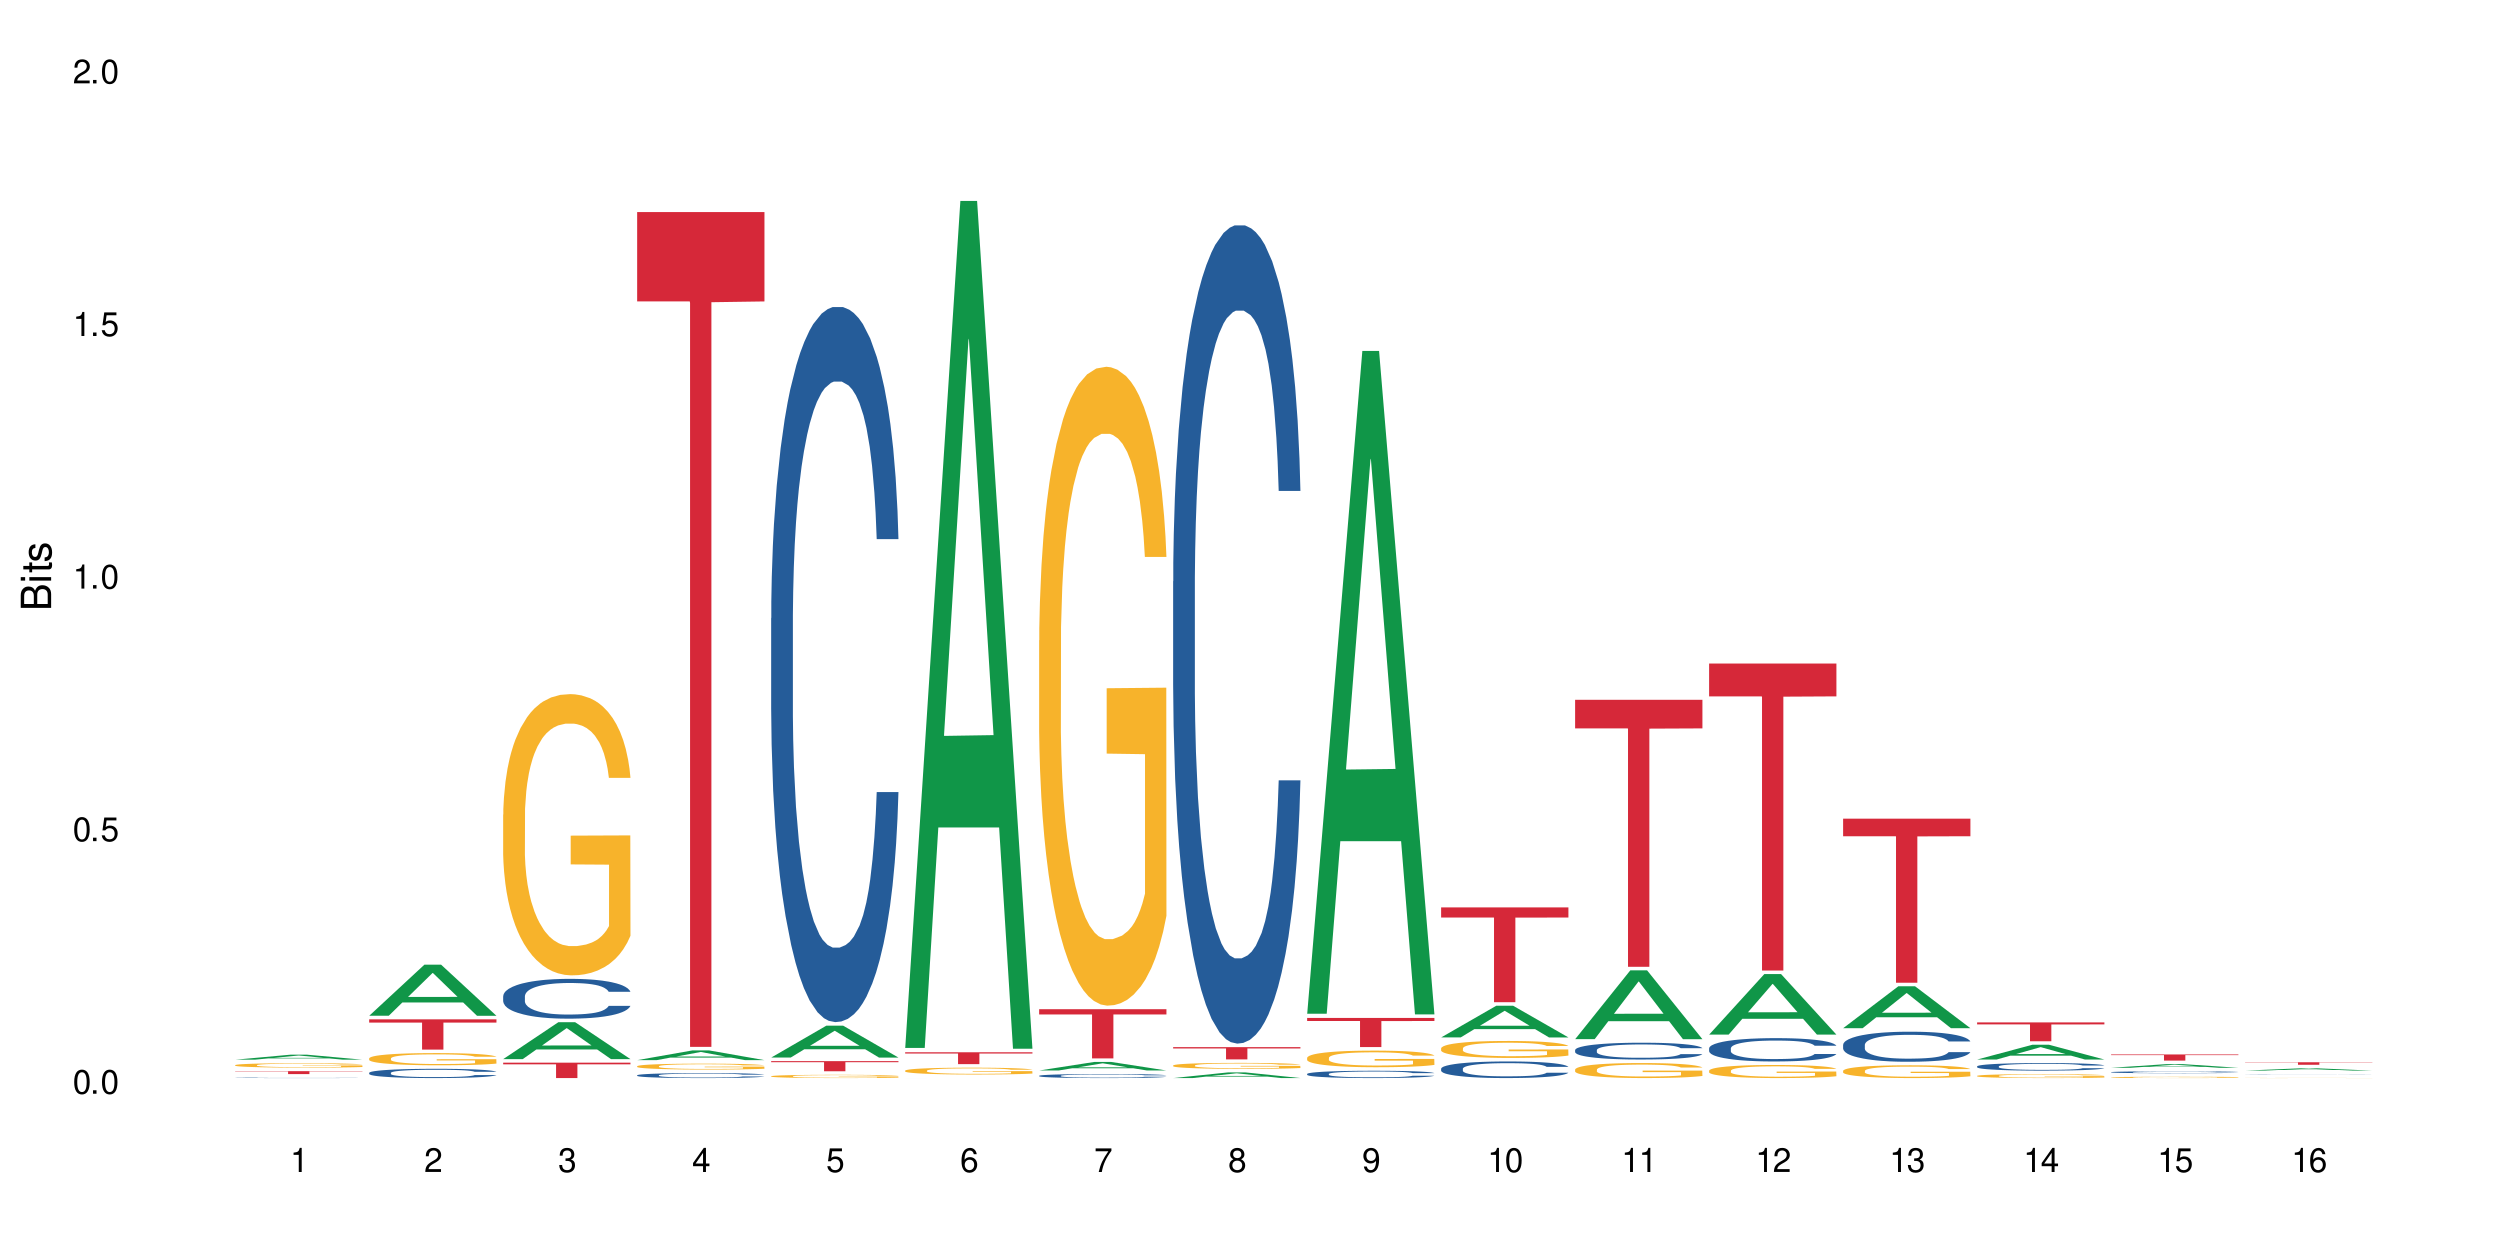 <?xml version="1.0" encoding="UTF-8"?>
<svg xmlns="http://www.w3.org/2000/svg" xmlns:xlink="http://www.w3.org/1999/xlink" width="720" height="360" viewBox="0 0 720 360">
<defs>
<g>
<g id="glyph-0-0">
</g>
<g id="glyph-0-1">
<path d="M 2.641 -6.938 C 2 -6.938 1.422 -6.656 1.078 -6.172 C 0.641 -5.562 0.406 -4.641 0.406 -3.359 C 0.406 -1.016 1.188 0.219 2.641 0.219 C 4.078 0.219 4.859 -1.016 4.859 -3.297 C 4.859 -4.641 4.656 -5.547 4.203 -6.172 C 3.844 -6.656 3.281 -6.938 2.641 -6.938 Z M 2.641 -6.188 C 3.547 -6.188 4 -5.25 4 -3.375 C 4 -1.406 3.562 -0.484 2.625 -0.484 C 1.734 -0.484 1.281 -1.438 1.281 -3.344 C 1.281 -5.25 1.734 -6.188 2.641 -6.188 Z M 2.641 -6.188 "/>
</g>
<g id="glyph-0-2">
<path d="M 1.828 -1 L 0.828 -1 L 0.828 0 L 1.828 0 Z M 1.828 -1 "/>
</g>
<g id="glyph-0-3">
<path d="M 4.562 -6.797 L 1.062 -6.797 L 0.547 -3.094 L 1.328 -3.094 C 1.719 -3.562 2.047 -3.734 2.578 -3.734 C 3.484 -3.734 4.062 -3.109 4.062 -2.094 C 4.062 -1.125 3.484 -0.531 2.578 -0.531 C 1.828 -0.531 1.375 -0.906 1.188 -1.672 L 0.328 -1.672 C 0.453 -1.109 0.547 -0.844 0.75 -0.594 C 1.125 -0.078 1.828 0.219 2.594 0.219 C 3.969 0.219 4.922 -0.781 4.922 -2.219 C 4.922 -3.562 4.031 -4.484 2.719 -4.484 C 2.25 -4.484 1.859 -4.359 1.469 -4.062 L 1.734 -5.969 L 4.562 -5.969 Z M 4.562 -6.797 "/>
</g>
<g id="glyph-0-4">
<path d="M 2.484 -4.938 L 2.484 0 L 3.328 0 L 3.328 -6.938 L 2.766 -6.938 C 2.469 -5.875 2.281 -5.734 0.984 -5.562 L 0.984 -4.938 Z M 2.484 -4.938 "/>
</g>
<g id="glyph-0-5">
<path d="M 4.859 -0.828 L 1.281 -0.828 C 1.359 -1.406 1.672 -1.781 2.5 -2.281 L 3.469 -2.828 C 4.406 -3.344 4.906 -4.062 4.906 -4.906 C 4.906 -5.484 4.672 -6.031 4.266 -6.406 C 3.859 -6.766 3.375 -6.938 2.719 -6.938 C 1.859 -6.938 1.219 -6.625 0.844 -6.031 C 0.609 -5.672 0.5 -5.234 0.484 -4.531 L 1.328 -4.531 C 1.359 -5.016 1.406 -5.281 1.531 -5.516 C 1.75 -5.938 2.188 -6.203 2.703 -6.203 C 3.469 -6.203 4.031 -5.641 4.031 -4.891 C 4.031 -4.344 3.719 -3.859 3.125 -3.516 L 2.234 -3 C 0.812 -2.172 0.406 -1.531 0.328 -0.016 L 4.859 -0.016 Z M 4.859 -0.828 "/>
</g>
<g id="glyph-0-6">
<path d="M 2.125 -3.188 L 2.578 -3.188 C 3.5 -3.188 3.984 -2.766 3.984 -1.922 C 3.984 -1.062 3.469 -0.531 2.594 -0.531 C 1.656 -0.531 1.203 -1 1.156 -2.016 L 0.312 -2.016 C 0.344 -1.453 0.438 -1.094 0.609 -0.781 C 0.953 -0.109 1.625 0.219 2.547 0.219 C 3.953 0.219 4.859 -0.625 4.859 -1.938 C 4.859 -2.828 4.516 -3.297 3.703 -3.594 C 4.344 -3.844 4.656 -4.328 4.656 -5.031 C 4.656 -6.219 3.875 -6.938 2.578 -6.938 C 1.203 -6.938 0.484 -6.172 0.453 -4.703 L 1.297 -4.703 C 1.312 -5.125 1.344 -5.359 1.453 -5.578 C 1.641 -5.969 2.062 -6.203 2.594 -6.203 C 3.344 -6.203 3.797 -5.75 3.797 -5 C 3.797 -4.516 3.609 -4.219 3.25 -4.047 C 3.016 -3.953 2.703 -3.922 2.125 -3.906 Z M 2.125 -3.188 "/>
</g>
<g id="glyph-0-7">
<path d="M 3.141 -1.672 L 3.141 0 L 3.984 0 L 3.984 -1.672 L 4.984 -1.672 L 4.984 -2.438 L 3.984 -2.438 L 3.984 -6.938 L 3.359 -6.938 L 0.266 -2.578 L 0.266 -1.672 Z M 3.141 -2.438 L 1 -2.438 L 3.141 -5.5 Z M 3.141 -2.438 "/>
</g>
<g id="glyph-0-8">
<path d="M 4.781 -5.125 C 4.609 -6.266 3.891 -6.938 2.844 -6.938 C 2.094 -6.938 1.422 -6.578 1.031 -5.953 C 0.594 -5.266 0.406 -4.422 0.406 -3.172 C 0.406 -2 0.578 -1.25 0.984 -0.641 C 1.359 -0.078 1.953 0.219 2.703 0.219 C 3.984 0.219 4.922 -0.75 4.922 -2.094 C 4.922 -3.375 4.062 -4.281 2.844 -4.281 C 2.172 -4.281 1.641 -4.031 1.281 -3.516 C 1.281 -5.234 1.828 -6.188 2.797 -6.188 C 3.391 -6.188 3.797 -5.797 3.938 -5.125 Z M 2.734 -3.531 C 3.547 -3.531 4.062 -2.953 4.062 -2.031 C 4.062 -1.156 3.484 -0.531 2.703 -0.531 C 1.922 -0.531 1.328 -1.188 1.328 -2.078 C 1.328 -2.938 1.906 -3.531 2.734 -3.531 Z M 2.734 -3.531 "/>
</g>
<g id="glyph-0-9">
<path d="M 4.984 -6.797 L 0.438 -6.797 L 0.438 -5.969 L 4.109 -5.969 C 2.5 -3.656 1.828 -2.234 1.328 0 L 2.219 0 C 2.594 -2.172 3.453 -4.047 4.984 -6.094 Z M 4.984 -6.797 "/>
</g>
<g id="glyph-0-10">
<path d="M 3.75 -3.656 C 4.469 -4.094 4.688 -4.438 4.688 -5.078 C 4.688 -6.172 3.844 -6.938 2.641 -6.938 C 1.438 -6.938 0.594 -6.172 0.594 -5.094 C 0.594 -4.438 0.812 -4.094 1.516 -3.656 C 0.734 -3.266 0.359 -2.703 0.359 -1.922 C 0.359 -0.656 1.281 0.219 2.641 0.219 C 3.984 0.219 4.922 -0.656 4.922 -1.922 C 4.922 -2.703 4.531 -3.266 3.75 -3.656 Z M 2.641 -6.188 C 3.359 -6.188 3.812 -5.75 3.812 -5.062 C 3.812 -4.406 3.344 -3.984 2.641 -3.984 C 1.922 -3.984 1.453 -4.406 1.453 -5.078 C 1.453 -5.75 1.922 -6.188 2.641 -6.188 Z M 2.641 -3.266 C 3.484 -3.266 4.062 -2.719 4.062 -1.906 C 4.062 -1.078 3.484 -0.531 2.625 -0.531 C 1.797 -0.531 1.219 -1.094 1.219 -1.906 C 1.219 -2.719 1.781 -3.266 2.641 -3.266 Z M 2.641 -3.266 "/>
</g>
<g id="glyph-0-11">
<path d="M 0.516 -1.578 C 0.672 -0.453 1.406 0.219 2.438 0.219 C 3.188 0.219 3.859 -0.141 4.266 -0.766 C 4.688 -1.453 4.891 -2.297 4.891 -3.547 C 4.891 -4.719 4.703 -5.453 4.312 -6.078 C 3.938 -6.641 3.344 -6.938 2.594 -6.938 C 1.297 -6.938 0.359 -5.969 0.359 -4.625 C 0.359 -3.344 1.234 -2.453 2.453 -2.453 C 3.094 -2.453 3.578 -2.672 4.016 -3.203 C 4 -1.484 3.469 -0.531 2.5 -0.531 C 1.906 -0.531 1.484 -0.906 1.359 -1.578 Z M 2.578 -6.203 C 3.375 -6.203 3.969 -5.531 3.969 -4.641 C 3.969 -3.797 3.391 -3.188 2.547 -3.188 C 1.734 -3.188 1.234 -3.766 1.234 -4.688 C 1.234 -5.562 1.797 -6.203 2.578 -6.203 Z M 2.578 -6.203 "/>
</g>
<g id="glyph-1-0">
</g>
<g id="glyph-1-1">
<path d="M 0 -0.953 L 0 -4.891 C 0 -5.719 -0.234 -6.344 -0.734 -6.797 C -1.188 -7.234 -1.812 -7.469 -2.5 -7.469 C -3.547 -7.469 -4.188 -7 -4.625 -5.875 C -4.984 -6.688 -5.625 -7.094 -6.531 -7.094 C -7.172 -7.094 -7.734 -6.859 -8.141 -6.391 C -8.562 -5.922 -8.75 -5.344 -8.75 -4.5 L -8.75 -0.953 Z M -4.984 -2.062 L -7.766 -2.062 L -7.766 -4.219 C -7.766 -4.844 -7.688 -5.203 -7.453 -5.5 C -7.219 -5.812 -6.859 -5.969 -6.375 -5.969 C -5.891 -5.969 -5.531 -5.812 -5.297 -5.5 C -5.062 -5.203 -4.984 -4.844 -4.984 -4.219 Z M -0.984 -2.062 L -4 -2.062 L -4 -4.781 C -4 -5.766 -3.438 -6.359 -2.484 -6.359 C -1.547 -6.359 -0.984 -5.766 -0.984 -4.781 Z M -0.984 -2.062 "/>
</g>
<g id="glyph-1-2">
<path d="M -6.281 -1.797 L -6.281 -0.797 L 0 -0.797 L 0 -1.797 Z M -8.75 -1.797 L -8.75 -0.797 L -7.484 -0.797 L -7.484 -1.797 Z M -8.75 -1.797 "/>
</g>
<g id="glyph-1-3">
<path d="M -6.281 -3.047 L -6.281 -2.016 L -8.016 -2.016 L -8.016 -1.016 L -6.281 -1.016 L -6.281 -0.172 L -5.469 -0.172 L -5.469 -1.016 L -0.719 -1.016 C -0.078 -1.016 0.281 -1.453 0.281 -2.234 C 0.281 -2.5 0.25 -2.719 0.188 -3.047 L -0.641 -3.047 C -0.609 -2.906 -0.594 -2.766 -0.594 -2.562 C -0.594 -2.141 -0.719 -2.016 -1.156 -2.016 L -5.469 -2.016 L -5.469 -3.047 Z M -6.281 -3.047 "/>
</g>
<g id="glyph-1-4">
<path d="M -4.531 -5.25 C -5.766 -5.25 -6.469 -4.422 -6.469 -2.969 C -6.469 -1.516 -5.719 -0.562 -4.547 -0.562 C -3.562 -0.562 -3.094 -1.062 -2.734 -2.562 L -2.516 -3.484 C -2.344 -4.188 -2.094 -4.469 -1.641 -4.469 C -1.047 -4.469 -0.641 -3.875 -0.641 -3 C -0.641 -2.453 -0.797 -2 -1.062 -1.75 C -1.25 -1.594 -1.422 -1.531 -1.875 -1.469 L -1.875 -0.406 C -0.422 -0.453 0.281 -1.266 0.281 -2.922 C 0.281 -4.5 -0.5 -5.516 -1.719 -5.516 C -2.656 -5.516 -3.172 -4.984 -3.469 -3.734 L -3.703 -2.766 C -3.891 -1.953 -4.156 -1.609 -4.594 -1.609 C -5.188 -1.609 -5.547 -2.125 -5.547 -2.938 C -5.547 -3.75 -5.203 -4.172 -4.531 -4.203 Z M -4.531 -5.25 "/>
</g>
</g>
</defs>
<rect x="-72" y="-36" width="864" height="432" fill="rgb(100%, 100%, 100%)" fill-opacity="1"/>
<path fill-rule="nonzero" fill="rgb(6.275%, 58.824%, 28.235%)" fill-opacity="1" d="M 67.73 305.191 L 67.77 305.191 L 83.633 303.75 L 88.449 303.75 L 104.391 305.191 L 98.789 305.191 L 94.797 304.816 L 77.289 304.816 L 73.371 305.191 L 67.73 305.191 L 78.973 304.66 L 93.191 304.66 L 86.102 303.984 L 86.023 303.984 L 85.945 303.988 L 78.934 304.66 L 78.973 304.66 Z M 67.73 305.191 "/>
<path fill-rule="nonzero" fill="rgb(14.51%, 36.078%, 60%)" fill-opacity="1" d="M 67.73 310.41 L 67.777 310.41 L 67.777 310.406 L 67.91 310.402 L 68.223 310.395 L 68.535 310.391 L 69.34 310.387 L 70.457 310.379 L 71.621 310.371 L 72.469 310.371 L 73.23 310.367 L 74.973 310.363 L 76.09 310.359 L 77.297 310.359 L 78.773 310.355 L 82.262 310.355 L 84.051 310.352 L 90.219 310.352 L 91.516 310.355 L 94.152 310.355 L 96.254 310.359 L 98.133 310.363 L 98.98 310.363 L 100.324 310.367 L 101.352 310.371 L 102.066 310.375 L 102.871 310.379 L 103.586 310.383 L 104.125 310.391 L 104.391 310.395 L 98.133 310.395 L 97.82 310.391 L 97.461 310.387 L 96.793 310.383 L 96.121 310.379 L 95.184 310.375 L 94.332 310.371 L 93.172 310.371 L 92.141 310.367 L 82.262 310.367 L 80.918 310.371 L 79.98 310.371 L 78.863 310.375 L 78.102 310.375 L 77.164 310.379 L 76.492 310.383 L 75.734 310.387 L 75.285 310.387 L 74.883 310.391 L 74.527 310.395 L 74.258 310.398 L 74.078 310.402 L 73.988 310.406 L 73.988 310.426 L 74.078 310.43 L 74.305 310.438 L 74.883 310.441 L 75.734 310.449 L 76.719 310.453 L 77.656 310.457 L 78.191 310.461 L 78.906 310.461 L 80.027 310.465 L 81.637 310.465 L 82.574 310.469 L 90.352 310.469 L 91.559 310.465 L 93.215 310.465 L 94.242 310.461 L 95.137 310.461 L 95.809 310.457 L 96.254 310.457 L 96.926 310.453 L 97.461 310.449 L 97.863 310.445 L 98.133 310.441 L 104.391 310.441 L 104.125 310.445 L 103.32 310.453 L 102.691 310.457 L 101.977 310.461 L 100.949 310.465 L 100.102 310.469 L 98.98 310.469 L 97.953 310.473 L 96.836 310.477 L 94.109 310.477 L 92.945 310.48 L 81.098 310.48 L 78.82 310.477 L 77.164 310.477 L 75.867 310.473 L 74.75 310.473 L 73.5 310.469 L 71.891 310.461 L 70.906 310.457 L 70.234 310.457 L 69.473 310.449 L 68.938 310.445 L 68.312 310.441 L 67.863 310.43 L 67.73 310.426 Z M 67.73 310.41 "/>
<path fill-rule="nonzero" fill="rgb(96.863%, 70.196%, 16.863%)" fill-opacity="1" d="M 67.73 306.75 L 67.777 306.75 L 67.777 306.727 L 67.953 306.676 L 68.402 306.602 L 68.984 306.543 L 69.609 306.496 L 70.012 306.473 L 70.684 306.438 L 71.262 306.414 L 72.738 306.359 L 74.617 306.312 L 75.645 306.293 L 76.809 306.273 L 78.461 306.25 L 79.223 306.242 L 81.547 306.223 L 84.184 306.211 L 87.09 306.207 L 88.43 306.207 L 90.266 306.215 L 92.77 306.227 L 94.199 306.238 L 95.316 306.25 L 96.477 306.266 L 97.91 306.289 L 99.25 306.316 L 100.324 306.344 L 101.395 306.379 L 102.289 306.414 L 103.051 306.457 L 103.723 306.504 L 104.125 306.543 L 104.391 306.586 L 98.176 306.586 L 97.82 306.543 L 97.418 306.512 L 96.746 306.477 L 96.074 306.449 L 95.406 306.426 L 94.152 306.395 L 93.082 306.375 L 91.738 306.359 L 90.441 306.352 L 88.969 306.344 L 88.074 306.34 L 85.703 306.34 L 83.559 306.348 L 82.305 306.359 L 81.41 306.367 L 80.16 306.387 L 79.398 306.398 L 78.953 306.406 L 77.613 306.445 L 76.719 306.477 L 76.227 306.5 L 75.602 306.535 L 75.152 306.566 L 74.66 306.609 L 74.391 306.645 L 74.035 306.723 L 73.988 306.934 L 74.125 306.977 L 74.391 307.023 L 74.75 307.066 L 75.285 307.109 L 75.824 307.145 L 76.762 307.188 L 77.566 307.219 L 78.191 307.238 L 79.398 307.27 L 79.891 307.281 L 81.055 307.301 L 82.262 307.316 L 83.738 307.332 L 84.855 307.34 L 86.641 307.344 L 88.922 307.344 L 91.605 307.336 L 93.305 307.328 L 94.465 307.32 L 95.227 307.309 L 96.164 307.297 L 96.836 307.285 L 97.461 307.273 L 98.223 307.254 L 98.223 306.977 L 87.18 306.977 L 87.18 306.848 L 104.348 306.844 L 104.391 307.297 L 103.453 307.328 L 102.289 307.359 L 101.172 307.383 L 100.012 307.402 L 98.355 307.426 L 97.016 307.438 L 94.957 307.453 L 93.082 307.465 L 91.113 307.473 L 89.371 307.477 L 87.312 307.477 L 85.48 307.473 L 83.512 307.465 L 81.949 307.457 L 80.516 307.445 L 79.086 307.43 L 77.297 307.406 L 76.137 307.387 L 74.93 307.363 L 73.723 307.332 L 72.648 307.301 L 71.934 307.277 L 71.219 307.25 L 70.457 307.215 L 69.742 307.176 L 69.207 307.141 L 68.715 307.098 L 68.355 307.062 L 68 307.008 L 67.82 306.969 L 67.73 306.934 Z M 67.73 306.75 "/>
<path fill-rule="nonzero" fill="rgb(83.922%, 15.686%, 22.353%)" fill-opacity="1" d="M 67.73 308.492 L 104.391 308.492 L 104.391 308.582 L 89.113 308.582 L 89.113 309.34 L 82.965 309.34 L 82.965 308.582 L 67.73 308.582 Z M 67.73 308.492 "/>
<path fill-rule="nonzero" fill="rgb(6.275%, 58.824%, 28.235%)" fill-opacity="1" d="M 106.32 292.539 L 106.359 292.523 L 122.223 277.828 L 127.039 277.828 L 142.98 292.555 L 137.383 292.555 L 133.387 288.711 L 115.879 288.711 L 111.961 292.539 L 106.32 292.539 L 117.562 287.121 L 131.781 287.105 L 124.691 280.234 L 124.613 280.223 L 124.535 280.262 L 117.523 287.105 L 117.562 287.121 Z M 106.32 292.539 "/>
<path fill-rule="nonzero" fill="rgb(14.51%, 36.078%, 60%)" fill-opacity="1" d="M 106.32 308.977 L 106.367 308.973 L 106.367 308.914 L 106.5 308.824 L 106.812 308.707 L 107.125 308.625 L 107.93 308.48 L 109.047 308.344 L 110.211 308.234 L 111.059 308.172 L 111.82 308.125 L 113.562 308.031 L 114.684 307.988 L 115.891 307.945 L 117.363 307.902 L 118.438 307.879 L 120.852 307.84 L 122.641 307.824 L 124.027 307.816 L 127.02 307.816 L 128.809 307.824 L 130.105 307.84 L 131.535 307.859 L 132.742 307.879 L 134.844 307.934 L 136.723 308 L 137.574 308.039 L 138.914 308.117 L 139.941 308.188 L 140.656 308.254 L 141.461 308.344 L 142.176 308.453 L 142.715 308.578 L 142.98 308.68 L 136.723 308.68 L 136.41 308.582 L 136.051 308.508 L 135.383 308.41 L 134.711 308.336 L 133.773 308.266 L 132.922 308.219 L 131.762 308.176 L 130.73 308.145 L 129.66 308.125 L 128.629 308.109 L 126.664 308.094 L 124.383 308.094 L 123.535 308.098 L 121.789 308.117 L 120.852 308.137 L 119.512 308.168 L 118.57 308.199 L 117.453 308.25 L 116.695 308.293 L 115.754 308.355 L 115.086 308.41 L 114.324 308.492 L 113.879 308.551 L 113.473 308.621 L 113.117 308.699 L 112.848 308.785 L 112.668 308.875 L 112.582 308.965 L 112.582 309.34 L 112.668 309.43 L 112.895 309.531 L 113.473 309.68 L 114.324 309.809 L 115.309 309.91 L 116.246 309.984 L 116.781 310.02 L 117.5 310.059 L 118.617 310.105 L 120.227 310.156 L 121.164 310.176 L 122.594 310.195 L 124.07 310.203 L 126.039 310.203 L 127.781 310.195 L 128.945 310.184 L 130.152 310.164 L 131.805 310.121 L 132.832 310.082 L 133.727 310.035 L 134.398 309.988 L 134.844 309.949 L 135.516 309.875 L 136.051 309.793 L 136.453 309.707 L 136.723 309.625 L 142.98 309.625 L 142.715 309.723 L 142.312 309.816 L 141.91 309.887 L 141.281 309.973 L 140.566 310.047 L 139.539 310.133 L 138.691 310.188 L 137.574 310.25 L 136.543 310.297 L 135.426 310.34 L 133.773 310.387 L 132.699 310.41 L 131.535 310.434 L 130.152 310.453 L 128.406 310.469 L 126.531 310.48 L 124.785 310.48 L 122.906 310.477 L 121.523 310.469 L 119.688 310.445 L 117.41 310.402 L 115.754 310.355 L 114.457 310.309 L 113.34 310.262 L 112.09 310.195 L 110.48 310.086 L 109.496 310.004 L 108.824 309.938 L 108.066 309.84 L 107.527 309.754 L 106.902 309.621 L 106.457 309.445 L 106.32 309.312 Z M 106.32 308.977 "/>
<path fill-rule="nonzero" fill="rgb(96.863%, 70.196%, 16.863%)" fill-opacity="1" d="M 106.32 304.793 L 106.367 304.793 L 106.367 304.727 L 106.543 304.582 L 106.992 304.383 L 107.574 304.219 L 108.199 304.094 L 108.602 304.023 L 109.273 303.93 L 109.852 303.859 L 111.328 303.715 L 113.207 303.578 L 114.234 303.52 L 115.398 303.469 L 117.051 303.406 L 117.812 303.383 L 120.137 303.332 L 122.773 303.301 L 125.68 303.289 L 127.02 303.293 L 128.855 303.305 L 131.359 303.34 L 132.789 303.375 L 133.906 303.406 L 135.07 303.449 L 136.5 303.512 L 137.84 303.59 L 138.914 303.664 L 139.988 303.762 L 140.879 303.863 L 141.641 303.977 L 142.312 304.113 L 142.715 304.223 L 142.98 304.336 L 136.77 304.336 L 136.41 304.223 L 136.008 304.137 L 135.336 304.031 L 134.668 303.953 L 133.996 303.895 L 132.742 303.809 L 131.672 303.758 L 130.328 303.715 L 129.031 303.684 L 127.559 303.664 L 126.664 303.66 L 124.293 303.66 L 122.148 303.684 L 120.895 303.707 L 120.004 303.734 L 118.75 303.781 L 117.988 303.82 L 117.543 303.844 L 116.203 303.945 L 115.309 304.035 L 114.816 304.094 L 114.191 304.191 L 113.742 304.277 L 113.25 304.406 L 112.984 304.504 L 112.625 304.719 L 112.582 305.297 L 112.715 305.418 L 112.984 305.551 L 113.34 305.668 L 113.879 305.789 L 114.414 305.883 L 115.352 306.008 L 116.156 306.09 L 116.781 306.145 L 117.988 306.23 L 118.48 306.262 L 119.645 306.316 L 120.852 306.363 L 122.328 306.402 L 123.445 306.422 L 125.234 306.438 L 127.512 306.438 L 130.195 306.418 L 131.895 306.391 L 133.059 306.367 L 133.816 306.344 L 134.754 306.309 L 135.426 306.277 L 136.051 306.242 L 136.812 306.188 L 136.812 305.418 L 125.77 305.418 L 125.77 305.059 L 142.938 305.055 L 142.98 306.309 L 142.043 306.395 L 140.879 306.477 L 139.762 306.543 L 138.602 306.598 L 136.945 306.656 L 135.605 306.695 L 133.547 306.742 L 131.672 306.77 L 129.703 306.789 L 127.961 306.797 L 125.902 306.801 L 124.07 306.797 L 122.102 306.777 L 120.539 306.75 L 119.109 306.719 L 117.676 306.676 L 115.891 306.609 L 114.727 306.555 L 113.52 306.488 L 112.312 306.406 L 111.238 306.32 L 110.523 306.254 L 109.809 306.176 L 109.047 306.082 L 108.332 305.973 L 107.797 305.871 L 107.305 305.758 L 106.945 305.652 L 106.59 305.508 L 106.41 305.395 L 106.32 305.293 Z M 106.32 304.793 "/>
<path fill-rule="nonzero" fill="rgb(83.922%, 15.686%, 22.353%)" fill-opacity="1" d="M 106.32 293.566 L 142.98 293.566 L 142.98 294.5 L 127.703 294.508 L 127.703 302.277 L 121.555 302.277 L 121.555 294.516 L 121.465 294.5 L 106.32 294.5 Z M 106.32 293.566 "/>
<path fill-rule="nonzero" fill="rgb(6.275%, 58.824%, 28.235%)" fill-opacity="1" d="M 144.91 305.023 L 144.949 305.012 L 160.812 294.391 L 165.633 294.391 L 181.574 305.031 L 175.973 305.031 L 171.977 302.254 L 154.469 302.254 L 150.551 305.023 L 144.91 305.023 L 156.152 301.105 L 170.371 301.098 L 163.281 296.129 L 163.203 296.117 L 163.125 296.148 L 156.113 301.098 L 156.152 301.105 Z M 144.91 305.023 "/>
<path fill-rule="nonzero" fill="rgb(14.51%, 36.078%, 60%)" fill-opacity="1" d="M 144.91 286.906 L 144.957 286.895 L 144.957 286.645 L 145.09 286.246 L 145.402 285.742 L 145.715 285.398 L 146.52 284.777 L 147.641 284.184 L 148.801 283.723 L 149.652 283.449 L 150.41 283.238 L 152.156 282.852 L 153.273 282.652 L 154.48 282.477 L 155.953 282.297 L 157.027 282.191 L 159.441 282.023 L 161.23 281.953 L 162.617 281.922 L 165.613 281.922 L 167.398 281.961 L 168.695 282.016 L 170.129 282.098 L 171.336 282.191 L 173.434 282.422 L 175.312 282.715 L 176.164 282.883 L 177.504 283.207 L 178.531 283.523 L 179.246 283.793 L 180.051 284.184 L 180.77 284.652 L 181.305 285.188 L 181.574 285.637 L 175.312 285.637 L 175 285.219 L 174.645 284.895 L 173.973 284.465 L 173.301 284.16 L 172.363 283.855 L 171.512 283.66 L 170.352 283.461 L 169.324 283.332 L 168.25 283.238 L 167.223 283.176 L 165.254 283.113 L 162.973 283.113 L 162.125 283.133 L 160.379 283.219 L 159.441 283.293 L 158.102 283.438 L 157.16 283.574 L 156.043 283.785 L 155.285 283.961 L 154.344 284.234 L 153.676 284.477 L 152.914 284.82 L 152.469 285.082 L 152.066 285.375 L 151.707 285.723 L 151.438 286.086 L 151.262 286.477 L 151.172 286.852 L 151.172 288.477 L 151.262 288.852 L 151.484 289.293 L 152.066 289.93 L 152.914 290.484 L 153.898 290.926 L 154.836 291.238 L 155.375 291.387 L 156.09 291.555 L 157.207 291.762 L 158.816 291.973 L 159.754 292.055 L 161.184 292.141 L 162.66 292.184 L 164.629 292.184 L 166.371 292.141 L 167.535 292.086 L 168.742 292.004 L 170.395 291.824 L 171.422 291.66 L 172.316 291.461 L 172.988 291.262 L 173.434 291.094 L 174.105 290.77 L 174.645 290.414 L 175.047 290.047 L 175.312 289.691 L 181.574 289.691 L 181.305 290.109 L 180.902 290.516 L 180.5 290.82 L 179.875 291.188 L 179.156 291.512 L 178.129 291.879 L 177.281 292.121 L 176.164 292.383 L 175.133 292.578 L 174.016 292.758 L 172.363 292.969 L 171.289 293.07 L 170.129 293.168 L 168.742 293.25 L 166.996 293.324 L 165.121 293.367 L 163.375 293.375 L 161.5 293.355 L 160.113 293.312 L 158.281 293.219 L 156 293.031 L 154.344 292.832 L 153.047 292.633 L 151.93 292.422 L 150.68 292.141 L 149.07 291.68 L 148.086 291.324 L 147.414 291.031 L 146.656 290.621 L 146.117 290.254 L 145.492 289.668 L 145.047 288.926 L 144.91 288.348 Z M 144.91 286.906 "/>
<path fill-rule="nonzero" fill="rgb(96.863%, 70.196%, 16.863%)" fill-opacity="1" d="M 144.91 234.598 L 144.957 234.523 L 144.957 233.043 L 145.137 229.715 L 145.582 225.129 L 146.164 221.355 L 146.789 218.395 L 147.191 216.844 L 147.863 214.625 L 148.445 212.996 L 149.918 209.668 L 151.797 206.559 L 152.824 205.227 L 153.988 203.973 L 155.641 202.566 L 156.402 202.047 L 158.727 200.863 L 161.363 200.125 L 164.27 199.902 L 165.613 199.977 L 167.445 200.273 L 169.949 201.086 L 171.379 201.824 L 172.496 202.566 L 173.66 203.527 L 175.09 205.008 L 176.43 206.781 L 177.504 208.559 L 178.578 210.777 L 179.473 213.145 L 180.23 215.734 L 180.902 218.84 L 181.305 221.43 L 181.574 224.02 L 175.359 224.02 L 175 221.43 L 174.598 219.434 L 173.926 216.992 L 173.258 215.215 L 172.586 213.809 L 171.336 211.887 L 170.262 210.703 L 168.922 209.668 L 167.625 209 L 166.148 208.559 L 165.254 208.41 L 162.883 208.41 L 160.738 208.926 L 159.488 209.52 L 158.594 210.109 L 157.34 211.219 L 156.582 212.109 L 156.133 212.699 L 154.793 214.992 L 153.898 217.066 L 153.406 218.469 L 152.781 220.688 L 152.332 222.688 L 151.84 225.645 L 151.574 227.863 L 151.215 232.895 L 151.172 246.211 L 151.305 249.023 L 151.574 252.055 L 151.93 254.719 L 152.469 257.527 L 153.004 259.676 L 153.941 262.559 L 154.746 264.484 L 155.375 265.742 L 156.582 267.738 L 157.07 268.402 L 158.234 269.734 L 159.441 270.77 L 160.918 271.66 L 162.035 272.102 L 163.824 272.473 L 166.102 272.473 L 168.785 272.027 L 170.484 271.438 L 171.648 270.844 L 172.406 270.328 L 173.348 269.512 L 174.016 268.773 L 174.645 267.961 L 175.402 266.703 L 175.402 249.023 L 164.359 248.949 L 164.359 240.664 L 181.527 240.59 L 181.574 269.512 L 180.633 271.512 L 179.473 273.434 L 178.352 274.914 L 177.191 276.172 L 175.535 277.578 L 174.195 278.465 L 172.141 279.5 L 170.262 280.164 L 168.293 280.609 L 166.551 280.832 L 164.492 280.906 L 162.66 280.758 L 160.695 280.312 L 159.129 279.723 L 157.699 278.98 L 156.266 278.02 L 154.48 276.469 L 153.316 275.211 L 152.109 273.656 L 150.902 271.805 L 149.828 269.809 L 149.113 268.254 L 148.398 266.48 L 147.641 264.262 L 146.922 261.746 L 146.387 259.453 L 145.895 256.863 L 145.539 254.422 L 145.18 251.094 L 145 248.43 L 144.91 246.137 Z M 144.91 234.598 "/>
<path fill-rule="nonzero" fill="rgb(83.922%, 15.686%, 22.353%)" fill-opacity="1" d="M 144.91 306.047 L 181.574 306.047 L 181.574 306.523 L 166.293 306.527 L 166.293 310.48 L 160.145 310.48 L 160.145 306.531 L 160.059 306.523 L 144.91 306.523 Z M 144.91 306.047 "/>
<path fill-rule="nonzero" fill="rgb(6.275%, 58.824%, 28.235%)" fill-opacity="1" d="M 183.5 305.316 L 183.543 305.316 L 199.402 302.52 L 204.223 302.52 L 220.164 305.32 L 214.562 305.32 L 210.566 304.59 L 193.059 304.59 L 189.141 305.316 L 183.5 305.316 L 194.742 304.285 L 208.961 304.285 L 201.871 302.977 L 201.793 302.977 L 201.715 302.984 L 194.703 304.285 L 194.742 304.285 Z M 183.5 305.316 "/>
<path fill-rule="nonzero" fill="rgb(14.51%, 36.078%, 60%)" fill-opacity="1" d="M 183.5 309.672 L 183.547 309.672 L 183.547 309.641 L 183.68 309.59 L 183.992 309.527 L 184.309 309.484 L 185.113 309.406 L 186.23 309.332 L 187.391 309.273 L 188.242 309.238 L 189 309.215 L 190.746 309.164 L 191.863 309.141 L 193.07 309.117 L 194.543 309.094 L 195.617 309.082 L 198.031 309.062 L 199.82 309.051 L 201.207 309.047 L 204.203 309.047 L 205.988 309.055 L 207.285 309.059 L 208.719 309.07 L 209.926 309.082 L 212.027 309.109 L 213.902 309.148 L 214.754 309.168 L 216.094 309.211 L 217.121 309.25 L 217.84 309.281 L 218.645 309.332 L 219.359 309.391 L 219.895 309.457 L 220.164 309.512 L 213.902 309.512 L 213.59 309.461 L 213.234 309.422 L 212.562 309.367 L 211.891 309.328 L 210.953 309.289 L 210.102 309.266 L 208.941 309.242 L 207.914 309.227 L 206.84 309.215 L 205.812 309.207 L 203.844 309.199 L 200.715 309.199 L 198.973 309.211 L 198.031 309.219 L 196.691 309.238 L 195.754 309.254 L 194.633 309.281 L 193.875 309.305 L 192.934 309.336 L 192.266 309.367 L 191.504 309.41 L 191.059 309.445 L 190.656 309.48 L 190.297 309.523 L 190.031 309.57 L 189.852 309.617 L 189.762 309.664 L 189.762 309.867 L 189.852 309.914 L 190.074 309.973 L 190.656 310.051 L 191.504 310.121 L 192.488 310.176 L 193.426 310.215 L 193.965 310.234 L 194.68 310.254 L 195.797 310.281 L 197.406 310.305 L 198.344 310.316 L 199.777 310.328 L 201.25 310.332 L 203.219 310.332 L 204.961 310.328 L 206.125 310.32 L 207.332 310.309 L 208.984 310.289 L 210.016 310.266 L 210.906 310.242 L 211.578 310.219 L 212.027 310.195 L 212.695 310.156 L 213.234 310.109 L 213.637 310.066 L 213.902 310.02 L 220.164 310.02 L 219.895 310.074 L 219.492 310.125 L 219.09 310.16 L 218.465 310.207 L 217.75 310.25 L 216.719 310.293 L 215.871 310.324 L 214.754 310.355 L 213.727 310.383 L 212.605 310.406 L 210.953 310.43 L 209.879 310.445 L 208.719 310.457 L 207.332 310.465 L 205.586 310.477 L 203.711 310.48 L 200.09 310.48 L 198.703 310.473 L 196.871 310.461 L 194.59 310.438 L 192.934 310.414 L 191.641 310.391 L 190.52 310.363 L 189.27 310.328 L 187.66 310.27 L 186.676 310.227 L 186.004 310.188 L 185.246 310.137 L 184.711 310.09 L 184.082 310.02 L 183.637 309.926 L 183.5 309.852 Z M 183.5 309.672 "/>
<path fill-rule="nonzero" fill="rgb(96.863%, 70.196%, 16.863%)" fill-opacity="1" d="M 183.5 307.062 L 183.547 307.062 L 183.547 307.031 L 183.727 306.961 L 184.172 306.863 L 184.754 306.785 L 185.379 306.723 L 185.781 306.691 L 186.453 306.645 L 187.035 306.609 L 188.508 306.539 L 190.387 306.473 L 191.414 306.445 L 192.578 306.422 L 194.23 306.391 L 194.992 306.379 L 197.316 306.355 L 199.953 306.34 L 202.859 306.336 L 204.203 306.336 L 206.035 306.344 L 208.539 306.359 L 209.969 306.375 L 211.086 306.391 L 212.25 306.41 L 213.68 306.441 L 215.02 306.48 L 216.094 306.516 L 217.168 306.562 L 218.062 306.613 L 218.82 306.668 L 219.492 306.73 L 219.895 306.785 L 220.164 306.84 L 213.949 306.84 L 213.59 306.785 L 213.188 306.746 L 212.52 306.691 L 211.848 306.656 L 211.176 306.625 L 209.926 306.586 L 208.852 306.562 L 207.512 306.539 L 206.215 306.527 L 204.738 306.516 L 203.844 306.512 L 201.477 306.512 L 199.328 306.523 L 198.078 306.535 L 197.184 306.551 L 195.93 306.57 L 195.172 306.59 L 194.723 306.602 L 193.383 306.652 L 192.488 306.695 L 191.996 306.723 L 191.371 306.77 L 190.922 306.812 L 190.434 306.875 L 190.164 306.922 L 189.805 307.027 L 189.762 307.305 L 189.895 307.363 L 190.164 307.43 L 190.52 307.484 L 191.059 307.543 L 191.594 307.59 L 192.531 307.648 L 193.336 307.688 L 193.965 307.715 L 195.172 307.758 L 195.664 307.773 L 196.824 307.801 L 198.031 307.82 L 199.508 307.84 L 200.625 307.848 L 202.414 307.855 L 204.695 307.855 L 207.375 307.848 L 209.074 307.836 L 210.238 307.824 L 210.996 307.812 L 211.938 307.793 L 212.605 307.781 L 213.234 307.762 L 213.992 307.734 L 213.992 307.363 L 202.949 307.363 L 202.949 307.191 L 220.117 307.188 L 220.164 307.793 L 219.223 307.836 L 218.062 307.879 L 216.945 307.906 L 215.781 307.934 L 214.129 307.965 L 212.785 307.984 L 210.73 308.004 L 208.852 308.02 L 206.883 308.027 L 205.141 308.031 L 203.086 308.035 L 201.25 308.031 L 199.285 308.02 L 197.719 308.008 L 196.289 307.992 L 194.859 307.973 L 193.07 307.941 L 191.906 307.914 L 190.699 307.883 L 189.492 307.844 L 188.418 307.801 L 187.703 307.77 L 186.988 307.73 L 186.23 307.684 L 185.516 307.633 L 184.977 307.582 L 184.484 307.531 L 184.129 307.477 L 183.77 307.41 L 183.59 307.352 L 183.5 307.305 Z M 183.5 307.062 "/>
<path fill-rule="nonzero" fill="rgb(83.922%, 15.686%, 22.353%)" fill-opacity="1" d="M 183.5 61.078 L 220.164 61.078 L 220.164 86.812 L 204.883 87.039 L 204.883 301.504 L 198.738 301.504 L 198.738 87.266 L 198.648 86.812 L 183.5 86.812 Z M 183.5 61.078 "/>
<path fill-rule="nonzero" fill="rgb(6.275%, 58.824%, 28.235%)" fill-opacity="1" d="M 222.094 304.574 L 222.133 304.566 L 237.996 295.387 L 242.812 295.387 L 258.754 304.586 L 253.152 304.586 L 249.156 302.184 L 231.648 302.184 L 227.73 304.574 L 222.094 304.574 L 233.332 301.191 L 247.551 301.184 L 240.461 296.891 L 240.383 296.883 L 240.305 296.906 L 233.293 301.184 L 233.332 301.191 Z M 222.094 304.574 "/>
<path fill-rule="nonzero" fill="rgb(14.51%, 36.078%, 60%)" fill-opacity="1" d="M 222.094 178.039 L 222.137 177.852 L 222.137 173.336 L 222.27 166.18 L 222.586 157.145 L 222.898 150.934 L 223.703 139.828 L 224.82 129.098 L 225.98 120.816 L 226.832 115.922 L 227.59 112.156 L 229.336 105.191 L 230.453 101.613 L 231.66 98.414 L 233.137 95.215 L 234.207 93.332 L 236.621 90.32 L 238.41 89.004 L 239.797 88.438 L 242.793 88.438 L 244.582 89.191 L 245.879 90.133 L 247.309 91.637 L 248.516 93.332 L 250.617 97.473 L 252.492 102.746 L 253.344 105.758 L 254.684 111.594 L 255.715 117.238 L 256.43 122.133 L 257.234 129.098 L 257.949 137.57 L 258.484 147.168 L 258.754 155.262 L 252.492 155.262 L 252.18 147.734 L 251.824 141.898 L 251.152 134.18 L 250.48 128.723 L 249.543 123.262 L 248.695 119.688 L 247.531 116.109 L 246.504 113.852 L 245.43 112.156 L 244.402 111.027 L 242.434 109.898 L 240.156 109.898 L 239.305 110.273 L 237.562 111.781 L 236.621 113.098 L 235.281 115.734 L 234.344 118.18 L 233.227 121.945 L 232.465 125.145 L 231.527 130.039 L 230.855 134.367 L 230.094 140.582 L 229.648 145.285 L 229.246 150.559 L 228.887 156.77 L 228.621 163.359 L 228.441 170.324 L 228.352 177.098 L 228.352 206.277 L 228.441 213.055 L 228.664 220.961 L 229.246 232.441 L 230.094 242.418 L 231.078 250.324 L 232.016 255.973 L 232.555 258.605 L 233.27 261.617 L 234.387 265.383 L 235.996 269.148 L 236.934 270.656 L 238.367 272.16 L 239.84 272.914 L 241.809 272.914 L 243.551 272.16 L 244.715 271.219 L 245.922 269.715 L 247.574 266.512 L 248.605 263.5 L 249.5 259.926 L 250.168 256.348 L 250.617 253.336 L 251.285 247.5 L 251.824 241.102 L 252.227 234.512 L 252.492 228.113 L 258.754 228.113 L 258.484 235.641 L 258.082 242.984 L 257.68 248.441 L 257.055 255.031 L 256.34 260.867 L 255.309 267.453 L 254.461 271.785 L 253.344 276.488 L 252.316 280.066 L 251.199 283.266 L 249.543 287.031 L 248.469 288.914 L 247.309 290.609 L 245.922 292.113 L 244.18 293.43 L 242.301 294.184 L 240.559 294.371 L 238.68 293.996 L 237.293 293.242 L 235.461 291.551 L 233.18 288.16 L 231.527 284.586 L 230.23 281.008 L 229.113 277.242 L 227.859 272.16 L 226.25 263.879 L 225.266 257.477 L 224.598 252.207 L 223.836 244.867 L 223.301 238.277 L 222.672 227.734 L 222.227 214.371 L 222.094 204.02 Z M 222.094 178.039 "/>
<path fill-rule="nonzero" fill="rgb(96.863%, 70.196%, 16.863%)" fill-opacity="1" d="M 222.094 309.945 L 222.137 309.945 L 222.137 309.93 L 222.316 309.891 L 222.762 309.836 L 223.344 309.793 L 223.969 309.762 L 224.371 309.742 L 225.043 309.715 L 225.625 309.699 L 227.098 309.66 L 228.977 309.625 L 230.004 309.609 L 231.168 309.594 L 232.82 309.578 L 233.582 309.57 L 235.906 309.559 L 238.543 309.547 L 242.793 309.547 L 244.625 309.551 L 247.129 309.559 L 248.559 309.57 L 249.676 309.578 L 250.84 309.59 L 252.27 309.605 L 253.613 309.625 L 254.684 309.645 L 255.758 309.672 L 256.652 309.699 L 257.41 309.73 L 258.082 309.766 L 258.484 309.793 L 258.754 309.824 L 252.539 309.824 L 252.18 309.793 L 251.777 309.773 L 251.109 309.742 L 250.438 309.723 L 249.766 309.707 L 248.516 309.684 L 247.441 309.672 L 246.102 309.66 L 244.805 309.652 L 243.328 309.645 L 240.066 309.645 L 237.918 309.652 L 236.668 309.656 L 235.773 309.664 L 234.52 309.676 L 233.762 309.688 L 233.312 309.695 L 231.973 309.719 L 231.078 309.746 L 230.586 309.762 L 229.961 309.785 L 229.516 309.809 L 229.023 309.844 L 228.754 309.871 L 228.395 309.926 L 228.352 310.082 L 228.484 310.113 L 228.754 310.148 L 229.113 310.18 L 229.648 310.211 L 230.184 310.238 L 231.125 310.27 L 231.93 310.293 L 232.555 310.309 L 233.762 310.328 L 234.254 310.336 L 235.414 310.352 L 236.621 310.363 L 238.098 310.375 L 239.215 310.379 L 241.004 310.383 L 243.285 310.383 L 245.965 310.379 L 247.664 310.371 L 248.828 310.367 L 249.586 310.359 L 250.527 310.352 L 251.199 310.34 L 251.824 310.332 L 252.582 310.316 L 252.582 310.113 L 241.539 310.113 L 241.539 310.016 L 258.707 310.016 L 258.754 310.352 L 257.812 310.375 L 256.652 310.395 L 255.535 310.414 L 254.371 310.426 L 252.719 310.445 L 251.375 310.453 L 249.32 310.465 L 247.441 310.473 L 245.477 310.477 L 243.73 310.48 L 239.84 310.48 L 237.875 310.477 L 236.309 310.469 L 234.879 310.461 L 233.449 310.449 L 231.66 310.43 L 230.496 310.418 L 229.289 310.398 L 228.082 310.375 L 227.012 310.355 L 226.293 310.336 L 225.578 310.316 L 224.82 310.289 L 224.105 310.262 L 223.566 310.234 L 223.074 310.203 L 222.719 310.176 L 222.359 310.137 L 222.184 310.105 L 222.094 310.082 Z M 222.094 309.945 "/>
<path fill-rule="nonzero" fill="rgb(83.922%, 15.686%, 22.353%)" fill-opacity="1" d="M 222.094 305.598 L 258.754 305.598 L 258.754 305.914 L 243.473 305.914 L 243.473 308.531 L 237.328 308.531 L 237.328 305.918 L 237.238 305.914 L 222.094 305.914 Z M 222.094 305.598 "/>
<path fill-rule="nonzero" fill="rgb(6.275%, 58.824%, 28.235%)" fill-opacity="1" d="M 260.684 301.812 L 260.723 301.582 L 276.586 57.871 L 281.402 57.871 L 297.344 302.043 L 291.742 302.043 L 287.746 238.305 L 270.238 238.305 L 266.324 301.812 L 260.684 301.812 L 271.922 211.941 L 286.141 211.711 L 279.051 97.766 L 278.973 97.535 L 278.895 98.223 L 271.883 211.711 L 271.922 211.941 Z M 260.684 301.812 "/>
<path fill-rule="nonzero" fill="rgb(14.51%, 36.078%, 60%)" fill-opacity="1" d="M 260.684 310.477 L 297.344 310.477 L 266.941 310.477 L 266.941 310.48 L 297.344 310.48 L 260.684 310.48 Z M 260.684 310.477 "/>
<path fill-rule="nonzero" fill="rgb(96.863%, 70.196%, 16.863%)" fill-opacity="1" d="M 260.684 308.336 L 260.727 308.332 L 260.727 308.297 L 260.906 308.215 L 261.352 308.105 L 261.934 308.012 L 262.559 307.941 L 262.961 307.902 L 263.633 307.848 L 264.215 307.809 L 265.691 307.73 L 267.566 307.652 L 268.598 307.621 L 269.758 307.59 L 271.414 307.555 L 272.172 307.543 L 274.496 307.516 L 277.137 307.496 L 280.043 307.492 L 281.383 307.492 L 283.215 307.5 L 285.719 307.52 L 287.148 307.539 L 288.27 307.555 L 289.43 307.578 L 290.859 307.617 L 292.203 307.66 L 293.273 307.703 L 294.348 307.758 L 295.242 307.812 L 296.004 307.875 L 296.672 307.953 L 297.074 308.016 L 297.344 308.078 L 291.129 308.078 L 290.77 308.016 L 290.367 307.965 L 289.699 307.906 L 289.027 307.863 L 288.355 307.828 L 287.105 307.781 L 286.031 307.754 L 284.691 307.73 L 283.395 307.711 L 281.918 307.703 L 281.023 307.699 L 278.656 307.699 L 276.508 307.711 L 275.258 307.727 L 274.363 307.738 L 273.113 307.766 L 272.352 307.789 L 271.906 307.801 L 270.562 307.859 L 269.668 307.91 L 269.176 307.941 L 268.551 307.996 L 268.105 308.047 L 267.613 308.117 L 267.344 308.172 L 266.988 308.293 L 266.941 308.617 L 267.074 308.688 L 267.344 308.758 L 267.703 308.824 L 268.238 308.891 L 268.773 308.945 L 269.715 309.016 L 270.52 309.062 L 271.145 309.094 L 272.352 309.141 L 272.844 309.156 L 274.004 309.188 L 275.211 309.215 L 276.688 309.234 L 277.805 309.246 L 279.594 309.254 L 281.875 309.254 L 284.559 309.246 L 286.254 309.23 L 287.418 309.215 L 288.18 309.203 L 289.117 309.184 L 289.789 309.164 L 290.414 309.145 L 291.172 309.117 L 291.172 308.688 L 280.129 308.684 L 280.129 308.48 L 297.297 308.48 L 297.344 309.184 L 296.406 309.23 L 295.242 309.277 L 294.125 309.316 L 292.961 309.344 L 291.309 309.379 L 289.965 309.402 L 287.91 309.426 L 286.031 309.441 L 284.066 309.453 L 282.32 309.457 L 280.266 309.461 L 278.434 309.457 L 276.465 309.445 L 274.898 309.434 L 273.469 309.414 L 272.039 309.391 L 270.25 309.352 L 269.086 309.32 L 267.879 309.285 L 266.672 309.238 L 265.602 309.191 L 264.887 309.152 L 264.168 309.109 L 263.41 309.055 L 262.695 308.996 L 262.156 308.938 L 261.668 308.875 L 261.309 308.816 L 260.949 308.734 L 260.773 308.672 L 260.684 308.617 Z M 260.684 308.336 "/>
<path fill-rule="nonzero" fill="rgb(83.922%, 15.686%, 22.353%)" fill-opacity="1" d="M 260.684 303.059 L 297.344 303.059 L 297.344 303.422 L 282.062 303.426 L 282.062 306.477 L 275.918 306.477 L 275.918 303.43 L 275.828 303.422 L 260.684 303.422 Z M 260.684 303.059 "/>
<path fill-rule="nonzero" fill="rgb(6.275%, 58.824%, 28.235%)" fill-opacity="1" d="M 299.273 308.297 L 299.312 308.297 L 315.176 305.836 L 319.992 305.836 L 335.934 308.301 L 330.332 308.301 L 326.336 307.656 L 308.828 307.656 L 304.914 308.297 L 299.273 308.297 L 310.516 307.391 L 324.73 307.387 L 317.641 306.238 L 317.562 306.234 L 317.484 306.242 L 310.477 307.387 L 310.516 307.391 Z M 299.273 308.297 "/>
<path fill-rule="nonzero" fill="rgb(14.51%, 36.078%, 60%)" fill-opacity="1" d="M 299.273 309.824 L 299.316 309.82 L 299.316 309.797 L 299.453 309.754 L 299.766 309.703 L 300.078 309.668 L 300.883 309.605 L 302 309.547 L 303.164 309.5 L 304.012 309.469 L 304.773 309.449 L 306.516 309.41 L 307.633 309.391 L 308.84 309.371 L 310.316 309.352 L 311.391 309.344 L 313.805 309.324 L 315.59 309.316 L 319.973 309.316 L 321.762 309.32 L 323.059 309.324 L 324.488 309.332 L 325.695 309.344 L 327.797 309.367 L 329.676 309.395 L 330.523 309.414 L 331.867 309.445 L 332.895 309.477 L 333.609 309.504 L 334.414 309.547 L 335.129 309.594 L 335.664 309.648 L 335.934 309.695 L 329.676 309.695 L 329.363 309.652 L 329.004 309.617 L 328.332 309.574 L 327.664 309.543 L 326.723 309.512 L 325.875 309.492 L 324.711 309.473 L 323.684 309.457 L 322.609 309.449 L 321.582 309.441 L 319.613 309.438 L 316.484 309.438 L 314.742 309.445 L 313.805 309.453 L 312.461 309.469 L 311.523 309.484 L 310.406 309.504 L 309.645 309.523 L 308.707 309.551 L 308.035 309.574 L 307.277 309.609 L 306.828 309.637 L 306.426 309.668 L 306.07 309.703 L 305.801 309.738 L 305.621 309.777 L 305.531 309.816 L 305.531 309.984 L 305.621 310.02 L 305.844 310.066 L 306.426 310.129 L 307.277 310.188 L 308.258 310.23 L 309.199 310.266 L 309.734 310.277 L 310.449 310.297 L 311.566 310.316 L 313.176 310.34 L 314.117 310.348 L 315.547 310.355 L 317.023 310.359 L 318.988 310.359 L 320.734 310.355 L 321.895 310.352 L 323.102 310.344 L 324.758 310.324 L 325.785 310.309 L 326.68 310.285 L 327.352 310.266 L 327.797 310.25 L 328.469 310.215 L 329.004 310.18 L 329.406 310.141 L 329.676 310.105 L 335.934 310.105 L 335.664 310.148 L 335.262 310.191 L 334.859 310.223 L 334.234 310.258 L 333.52 310.293 L 332.492 310.328 L 331.641 310.355 L 330.523 310.379 L 329.496 310.402 L 328.379 310.418 L 326.723 310.441 L 325.652 310.449 L 324.488 310.461 L 323.102 310.469 L 321.359 310.477 L 319.48 310.48 L 315.859 310.48 L 314.473 310.477 L 312.641 310.465 L 310.359 310.445 L 308.707 310.426 L 307.41 310.406 L 306.293 310.383 L 305.039 310.355 L 303.43 310.309 L 302.445 310.273 L 301.777 310.242 L 301.016 310.203 L 300.48 310.164 L 299.855 310.105 L 299.406 310.027 L 299.273 309.969 Z M 299.273 309.824 "/>
<path fill-rule="nonzero" fill="rgb(96.863%, 70.196%, 16.863%)" fill-opacity="1" d="M 299.273 184.438 L 299.316 184.27 L 299.316 180.91 L 299.496 173.348 L 299.945 162.93 L 300.523 154.359 L 301.152 147.637 L 301.555 144.105 L 302.223 139.066 L 302.805 135.371 L 304.281 127.809 L 306.156 120.75 L 307.188 117.727 L 308.348 114.867 L 310.004 111.676 L 310.762 110.5 L 313.086 107.812 L 315.727 106.129 L 318.633 105.625 L 319.973 105.793 L 321.805 106.465 L 324.309 108.316 L 325.738 109.996 L 326.859 111.676 L 328.02 113.859 L 329.449 117.223 L 330.793 121.254 L 331.867 125.285 L 332.938 130.328 L 333.832 135.707 L 334.594 141.586 L 335.262 148.645 L 335.664 154.527 L 335.934 160.406 L 329.719 160.406 L 329.363 154.527 L 328.961 149.988 L 328.289 144.445 L 327.617 140.41 L 326.949 137.219 L 325.695 132.848 L 324.621 130.16 L 323.281 127.809 L 321.984 126.297 L 320.508 125.285 L 319.613 124.949 L 317.246 124.949 L 315.102 126.129 L 313.848 127.473 L 312.953 128.816 L 311.703 131.336 L 310.941 133.352 L 310.496 134.695 L 309.152 139.906 L 308.258 144.613 L 307.766 147.805 L 307.141 152.844 L 306.695 157.383 L 306.203 164.105 L 305.934 169.145 L 305.578 180.574 L 305.531 210.82 L 305.668 217.207 L 305.934 224.094 L 306.293 230.145 L 306.828 236.531 L 307.363 241.402 L 308.305 247.957 L 309.109 252.324 L 309.734 255.184 L 310.941 259.719 L 311.434 261.23 L 312.598 264.258 L 313.805 266.609 L 315.277 268.625 L 316.395 269.633 L 318.184 270.473 L 320.465 270.473 L 323.148 269.465 L 324.848 268.121 L 326.008 266.777 L 326.77 265.602 L 327.707 263.754 L 328.379 262.07 L 329.004 260.223 L 329.766 257.367 L 329.766 217.207 L 318.723 217.039 L 318.723 198.215 L 335.891 198.047 L 335.934 263.754 L 334.996 268.289 L 333.832 272.66 L 332.715 276.02 L 331.551 278.875 L 329.898 282.07 L 328.559 284.086 L 326.5 286.438 L 324.621 287.949 L 322.656 288.957 L 320.91 289.461 L 318.855 289.629 L 317.023 289.293 L 315.055 288.285 L 313.488 286.941 L 312.059 285.262 L 310.629 283.078 L 308.84 279.547 L 307.68 276.691 L 306.473 273.164 L 305.266 268.961 L 304.191 264.426 L 303.477 260.895 L 302.762 256.863 L 302 251.82 L 301.285 246.109 L 300.75 240.898 L 300.258 235.016 L 299.898 229.473 L 299.543 221.91 L 299.363 215.859 L 299.273 210.652 Z M 299.273 184.438 "/>
<path fill-rule="nonzero" fill="rgb(83.922%, 15.686%, 22.353%)" fill-opacity="1" d="M 299.273 290.645 L 335.934 290.645 L 335.934 292.164 L 320.656 292.176 L 320.656 304.82 L 314.508 304.82 L 314.508 292.188 L 314.418 292.164 L 299.273 292.164 Z M 299.273 290.645 "/>
<path fill-rule="nonzero" fill="rgb(6.275%, 58.824%, 28.235%)" fill-opacity="1" d="M 337.863 310.48 L 337.902 310.48 L 353.766 308.844 L 358.582 308.844 L 374.523 310.48 L 368.922 310.48 L 364.93 310.055 L 347.422 310.055 L 343.504 310.48 L 337.863 310.48 L 349.105 309.879 L 363.32 309.875 L 356.234 309.113 L 356.156 309.109 L 356.074 309.113 L 349.066 309.875 L 349.105 309.879 Z M 337.863 310.48 "/>
<path fill-rule="nonzero" fill="rgb(14.51%, 36.078%, 60%)" fill-opacity="1" d="M 337.863 167.445 L 337.906 167.23 L 337.906 162.062 L 338.043 153.875 L 338.355 143.539 L 338.668 136.43 L 339.473 123.719 L 340.59 111.441 L 341.754 101.965 L 342.602 96.363 L 343.363 92.055 L 345.105 84.086 L 346.223 79.992 L 347.43 76.332 L 348.906 72.668 L 349.98 70.516 L 352.395 67.07 L 354.184 65.562 L 355.566 64.914 L 358.562 64.914 L 360.352 65.777 L 361.648 66.855 L 363.078 68.578 L 364.285 70.516 L 366.387 75.254 L 368.266 81.285 L 369.113 84.73 L 370.457 91.41 L 371.484 97.871 L 372.199 103.473 L 373.004 111.441 L 373.719 121.137 L 374.254 132.121 L 374.523 141.383 L 368.266 141.383 L 367.953 132.766 L 367.594 126.09 L 366.922 117.258 L 366.254 111.012 L 365.312 104.766 L 364.465 100.672 L 363.301 96.578 L 362.273 93.996 L 361.199 92.055 L 360.172 90.762 L 358.207 89.473 L 355.926 89.473 L 355.074 89.902 L 353.332 91.625 L 352.395 93.133 L 351.051 96.148 L 350.113 98.949 L 348.996 103.258 L 348.234 106.918 L 347.297 112.52 L 346.625 117.473 L 345.867 124.582 L 345.418 129.969 L 345.016 136 L 344.66 143.105 L 344.391 150.645 L 344.211 158.617 L 344.121 166.371 L 344.121 199.758 L 344.211 207.512 L 344.434 216.559 L 345.016 229.699 L 345.867 241.113 L 346.848 250.16 L 347.789 256.625 L 348.324 259.641 L 349.039 263.086 L 350.156 267.395 L 351.766 271.703 L 352.707 273.426 L 354.137 275.148 L 355.613 276.008 L 357.578 276.008 L 359.324 275.148 L 360.484 274.07 L 361.691 272.348 L 363.348 268.688 L 364.375 265.238 L 365.27 261.148 L 365.941 257.055 L 366.387 253.609 L 367.059 246.93 L 367.594 239.605 L 367.996 232.066 L 368.266 224.742 L 374.523 224.742 L 374.254 233.359 L 373.852 241.762 L 373.449 248.008 L 372.824 255.547 L 372.109 262.223 L 371.082 269.762 L 370.23 274.719 L 369.113 280.102 L 368.086 284.195 L 366.969 287.855 L 365.312 292.164 L 364.242 294.32 L 363.078 296.258 L 361.691 297.98 L 359.949 299.488 L 358.07 300.352 L 356.328 300.566 L 354.449 300.133 L 353.062 299.273 L 351.23 297.336 L 348.949 293.457 L 347.297 289.363 L 346 285.273 L 344.883 280.965 L 343.629 275.148 L 342.02 265.672 L 341.039 258.348 L 340.367 252.316 L 339.605 243.914 L 339.07 236.375 L 338.445 224.312 L 337.996 209.02 L 337.863 197.172 Z M 337.863 167.445 "/>
<path fill-rule="nonzero" fill="rgb(96.863%, 70.196%, 16.863%)" fill-opacity="1" d="M 337.863 306.848 L 337.906 306.848 L 337.906 306.816 L 338.086 306.746 L 338.535 306.648 L 339.113 306.566 L 339.742 306.504 L 340.145 306.473 L 340.812 306.426 L 341.395 306.391 L 342.871 306.32 L 344.75 306.254 L 345.777 306.227 L 346.938 306.199 L 348.594 306.168 L 349.352 306.16 L 351.68 306.133 L 354.316 306.117 L 357.223 306.113 L 358.562 306.113 L 360.395 306.121 L 362.898 306.137 L 364.332 306.152 L 365.449 306.168 L 366.609 306.191 L 368.043 306.223 L 369.383 306.258 L 370.457 306.297 L 371.527 306.344 L 372.422 306.395 L 373.184 306.449 L 373.852 306.516 L 374.254 306.57 L 374.523 306.625 L 368.309 306.625 L 367.953 306.57 L 367.551 306.527 L 366.879 306.477 L 366.207 306.438 L 365.539 306.406 L 364.285 306.367 L 363.211 306.344 L 361.871 306.32 L 360.574 306.305 L 359.102 306.297 L 358.207 306.293 L 355.836 306.293 L 353.691 306.305 L 352.438 306.316 L 351.543 306.328 L 350.293 306.352 L 349.531 306.371 L 349.086 306.383 L 347.742 306.434 L 346.848 306.477 L 346.359 306.508 L 345.73 306.555 L 345.285 306.598 L 344.793 306.66 L 344.523 306.707 L 344.168 306.812 L 344.121 307.094 L 344.258 307.152 L 344.523 307.219 L 344.883 307.273 L 345.418 307.336 L 345.957 307.379 L 346.895 307.441 L 347.699 307.48 L 348.324 307.508 L 349.531 307.551 L 350.023 307.566 L 351.188 307.594 L 352.395 307.613 L 353.867 307.633 L 354.988 307.645 L 356.773 307.652 L 359.055 307.652 L 361.738 307.641 L 363.438 307.629 L 364.598 307.617 L 365.359 307.605 L 366.297 307.59 L 366.969 307.574 L 367.594 307.555 L 368.355 307.527 L 368.355 307.152 L 357.312 307.152 L 357.312 306.977 L 374.48 306.977 L 374.523 307.59 L 373.586 307.629 L 372.422 307.672 L 371.305 307.703 L 370.145 307.73 L 368.488 307.758 L 367.148 307.777 L 365.09 307.801 L 363.211 307.812 L 361.246 307.824 L 359.504 307.828 L 355.613 307.828 L 353.645 307.816 L 352.082 307.805 L 350.648 307.789 L 349.219 307.77 L 347.43 307.734 L 346.27 307.707 L 345.062 307.676 L 343.855 307.637 L 342.781 307.594 L 342.066 307.562 L 341.352 307.523 L 340.59 307.477 L 339.875 307.422 L 339.34 307.375 L 338.848 307.32 L 338.488 307.27 L 338.133 307.199 L 337.953 307.141 L 337.863 307.094 Z M 337.863 306.848 "/>
<path fill-rule="nonzero" fill="rgb(83.922%, 15.686%, 22.353%)" fill-opacity="1" d="M 337.863 301.578 L 374.523 301.578 L 374.523 301.957 L 359.246 301.961 L 359.246 305.098 L 353.098 305.098 L 353.098 301.965 L 353.008 301.957 L 337.863 301.957 Z M 337.863 301.578 "/>
<path fill-rule="nonzero" fill="rgb(6.275%, 58.824%, 28.235%)" fill-opacity="1" d="M 376.453 291.961 L 376.492 291.781 L 392.355 101.066 L 397.172 101.066 L 413.113 292.141 L 407.512 292.141 L 403.52 242.266 L 386.012 242.266 L 382.094 291.961 L 376.453 291.961 L 387.695 221.633 L 401.914 221.453 L 394.824 132.285 L 394.746 132.105 L 394.668 132.645 L 387.656 221.453 L 387.695 221.633 Z M 376.453 291.961 "/>
<path fill-rule="nonzero" fill="rgb(14.51%, 36.078%, 60%)" fill-opacity="1" d="M 376.453 309.293 L 376.5 309.293 L 376.5 309.246 L 376.633 309.172 L 376.945 309.082 L 377.258 309.02 L 378.062 308.906 L 379.18 308.797 L 380.344 308.711 L 381.191 308.66 L 381.953 308.621 L 383.695 308.551 L 384.812 308.516 L 386.02 308.48 L 387.496 308.449 L 388.57 308.43 L 390.984 308.398 L 392.773 308.387 L 394.156 308.379 L 397.152 308.379 L 398.941 308.387 L 400.238 308.398 L 401.668 308.414 L 402.875 308.43 L 404.977 308.473 L 406.855 308.527 L 407.703 308.559 L 409.047 308.617 L 410.074 308.676 L 410.789 308.723 L 411.594 308.797 L 412.309 308.883 L 412.848 308.98 L 413.113 309.062 L 406.855 309.062 L 406.543 308.984 L 406.184 308.926 L 405.516 308.848 L 404.844 308.793 L 403.906 308.734 L 403.055 308.699 L 401.891 308.664 L 400.863 308.641 L 399.793 308.621 L 398.762 308.609 L 396.797 308.598 L 394.516 308.598 L 393.668 308.602 L 391.922 308.617 L 390.984 308.633 L 389.641 308.66 L 388.703 308.684 L 387.586 308.723 L 386.824 308.754 L 385.887 308.805 L 385.215 308.848 L 384.457 308.914 L 384.008 308.961 L 383.605 309.016 L 383.25 309.078 L 382.98 309.145 L 382.801 309.215 L 382.711 309.285 L 382.711 309.582 L 382.801 309.652 L 383.027 309.734 L 383.605 309.852 L 384.457 309.953 L 385.441 310.031 L 386.379 310.09 L 386.914 310.117 L 387.629 310.148 L 388.75 310.188 L 390.359 310.223 L 391.297 310.238 L 392.727 310.254 L 394.203 310.262 L 396.168 310.262 L 397.914 310.254 L 399.074 310.246 L 400.281 310.23 L 401.938 310.199 L 402.965 310.168 L 403.859 310.129 L 404.531 310.094 L 404.977 310.062 L 405.648 310.004 L 406.184 309.938 L 406.586 309.871 L 406.855 309.805 L 413.113 309.805 L 412.848 309.883 L 412.445 309.957 L 412.043 310.012 L 411.414 310.082 L 410.699 310.141 L 409.672 310.207 L 408.824 310.25 L 407.703 310.301 L 406.676 310.336 L 405.559 310.367 L 403.906 310.406 L 402.832 310.426 L 401.668 310.445 L 400.281 310.457 L 398.539 310.473 L 396.66 310.48 L 394.918 310.48 L 393.039 310.477 L 391.656 310.469 L 389.82 310.453 L 387.543 310.418 L 385.887 310.383 L 384.59 310.344 L 383.473 310.309 L 382.223 310.254 L 380.613 310.172 L 379.629 310.105 L 378.957 310.051 L 378.195 309.977 L 377.66 309.91 L 377.035 309.801 L 376.586 309.664 L 376.453 309.559 Z M 376.453 309.293 "/>
<path fill-rule="nonzero" fill="rgb(96.863%, 70.196%, 16.863%)" fill-opacity="1" d="M 376.453 304.629 L 376.5 304.625 L 376.5 304.535 L 376.676 304.34 L 377.125 304.066 L 377.707 303.844 L 378.332 303.668 L 378.734 303.578 L 379.406 303.445 L 379.984 303.352 L 381.461 303.152 L 383.34 302.969 L 384.367 302.891 L 385.531 302.816 L 387.184 302.734 L 387.945 302.703 L 390.27 302.633 L 392.906 302.59 L 395.812 302.578 L 397.152 302.582 L 398.988 302.598 L 401.488 302.648 L 402.922 302.691 L 404.039 302.734 L 405.199 302.789 L 406.633 302.879 L 407.973 302.984 L 409.047 303.09 L 410.117 303.219 L 411.012 303.359 L 411.773 303.512 L 412.445 303.695 L 412.848 303.848 L 413.113 304.004 L 406.898 304.004 L 406.543 303.848 L 406.141 303.73 L 405.469 303.586 L 404.797 303.48 L 404.129 303.398 L 402.875 303.285 L 401.805 303.215 L 400.461 303.152 L 399.164 303.113 L 397.691 303.09 L 396.797 303.078 L 394.426 303.078 L 392.281 303.109 L 391.027 303.145 L 390.133 303.18 L 388.883 303.246 L 388.121 303.297 L 387.676 303.332 L 386.336 303.469 L 385.441 303.59 L 384.949 303.676 L 384.32 303.805 L 383.875 303.922 L 383.383 304.098 L 383.113 304.23 L 382.758 304.527 L 382.711 305.312 L 382.848 305.48 L 383.113 305.66 L 383.473 305.816 L 384.008 305.984 L 384.547 306.109 L 385.484 306.281 L 386.289 306.395 L 386.914 306.469 L 388.121 306.586 L 388.613 306.625 L 389.777 306.707 L 390.984 306.766 L 392.461 306.82 L 393.578 306.844 L 395.363 306.867 L 397.645 306.867 L 400.328 306.84 L 402.027 306.805 L 403.188 306.77 L 403.949 306.738 L 404.887 306.691 L 405.559 306.648 L 406.184 306.602 L 406.945 306.527 L 406.945 305.48 L 395.902 305.477 L 395.902 304.984 L 413.07 304.98 L 413.113 306.691 L 412.176 306.809 L 411.012 306.922 L 409.895 307.012 L 408.734 307.086 L 407.078 307.168 L 405.738 307.223 L 403.68 307.281 L 401.805 307.32 L 399.836 307.348 L 398.094 307.359 L 396.035 307.367 L 394.203 307.355 L 392.234 307.332 L 390.672 307.297 L 389.238 307.25 L 387.809 307.195 L 386.02 307.102 L 384.859 307.027 L 383.652 306.938 L 382.445 306.828 L 381.371 306.711 L 380.656 306.617 L 379.941 306.512 L 379.18 306.383 L 378.465 306.234 L 377.93 306.098 L 377.438 305.945 L 377.078 305.801 L 376.723 305.602 L 376.543 305.445 L 376.453 305.309 Z M 376.453 304.629 "/>
<path fill-rule="nonzero" fill="rgb(83.922%, 15.686%, 22.353%)" fill-opacity="1" d="M 376.453 293.156 L 413.113 293.156 L 413.113 294.055 L 397.836 294.062 L 397.836 301.562 L 391.688 301.562 L 391.688 294.07 L 391.598 294.055 L 376.453 294.055 Z M 376.453 293.156 "/>
<path fill-rule="nonzero" fill="rgb(6.275%, 58.824%, 28.235%)" fill-opacity="1" d="M 415.043 298.773 L 415.082 298.766 L 430.945 289.645 L 435.762 289.645 L 451.703 298.781 L 446.105 298.781 L 442.109 296.398 L 424.602 296.398 L 420.684 298.773 L 415.043 298.773 L 426.285 295.41 L 440.504 295.402 L 433.414 291.137 L 433.336 291.129 L 433.258 291.156 L 426.246 295.402 L 426.285 295.41 Z M 415.043 298.773 "/>
<path fill-rule="nonzero" fill="rgb(14.51%, 36.078%, 60%)" fill-opacity="1" d="M 415.043 307.781 L 415.09 307.777 L 415.09 307.672 L 415.223 307.508 L 415.535 307.297 L 415.848 307.152 L 416.652 306.895 L 417.77 306.645 L 418.934 306.453 L 419.781 306.34 L 420.543 306.25 L 422.285 306.09 L 423.406 306.008 L 424.613 305.934 L 426.086 305.859 L 427.16 305.816 L 429.574 305.746 L 431.363 305.715 L 432.75 305.703 L 435.742 305.703 L 437.531 305.719 L 438.828 305.742 L 440.258 305.777 L 441.465 305.816 L 443.566 305.91 L 445.445 306.035 L 446.297 306.102 L 447.637 306.238 L 448.664 306.371 L 449.379 306.484 L 450.184 306.645 L 450.898 306.844 L 451.438 307.066 L 451.703 307.254 L 445.445 307.254 L 445.133 307.078 L 444.773 306.941 L 444.105 306.762 L 443.434 306.637 L 442.496 306.508 L 441.645 306.426 L 440.484 306.344 L 439.453 306.293 L 438.383 306.25 L 437.352 306.227 L 435.387 306.199 L 433.105 306.199 L 432.258 306.207 L 430.512 306.242 L 429.574 306.273 L 428.234 306.336 L 427.293 306.391 L 426.176 306.48 L 425.418 306.555 L 424.477 306.668 L 423.809 306.766 L 423.047 306.91 L 422.598 307.02 L 422.195 307.145 L 421.84 307.289 L 421.57 307.441 L 421.391 307.602 L 421.305 307.758 L 421.305 308.438 L 421.391 308.594 L 421.617 308.777 L 422.195 309.043 L 423.047 309.277 L 424.031 309.461 L 424.969 309.59 L 425.504 309.652 L 426.223 309.723 L 427.34 309.809 L 428.949 309.895 L 429.887 309.93 L 431.316 309.965 L 432.793 309.984 L 434.762 309.984 L 436.504 309.965 L 437.668 309.945 L 438.875 309.91 L 440.527 309.836 L 441.555 309.766 L 442.449 309.684 L 443.121 309.598 L 443.566 309.527 L 444.238 309.395 L 444.773 309.246 L 445.176 309.094 L 445.445 308.945 L 451.703 308.945 L 451.438 309.117 L 451.035 309.289 L 450.633 309.414 L 450.004 309.57 L 449.289 309.703 L 448.262 309.855 L 447.414 309.957 L 446.297 310.066 L 445.266 310.148 L 444.148 310.223 L 442.496 310.312 L 441.422 310.355 L 440.258 310.395 L 438.875 310.43 L 437.129 310.461 L 435.254 310.477 L 433.508 310.48 L 431.629 310.473 L 430.246 310.457 L 428.41 310.418 L 426.133 310.336 L 424.477 310.254 L 423.18 310.172 L 422.062 310.086 L 420.812 309.965 L 419.203 309.773 L 418.219 309.625 L 417.547 309.504 L 416.789 309.332 L 416.25 309.18 L 415.625 308.934 L 415.18 308.625 L 415.043 308.383 Z M 415.043 307.781 "/>
<path fill-rule="nonzero" fill="rgb(96.863%, 70.196%, 16.863%)" fill-opacity="1" d="M 415.043 301.891 L 415.09 301.887 L 415.09 301.797 L 415.266 301.598 L 415.715 301.32 L 416.297 301.094 L 416.922 300.914 L 417.324 300.82 L 417.996 300.688 L 418.574 300.586 L 420.051 300.387 L 421.93 300.199 L 422.957 300.117 L 424.121 300.043 L 425.773 299.957 L 426.535 299.926 L 428.859 299.855 L 431.496 299.812 L 434.402 299.797 L 435.742 299.801 L 437.578 299.82 L 440.082 299.867 L 441.512 299.914 L 442.629 299.957 L 443.793 300.016 L 445.223 300.105 L 446.562 300.211 L 447.637 300.32 L 448.711 300.453 L 449.602 300.598 L 450.363 300.754 L 451.035 300.941 L 451.438 301.098 L 451.703 301.254 L 445.488 301.254 L 445.133 301.098 L 444.73 300.977 L 444.059 300.828 L 443.391 300.723 L 442.719 300.637 L 441.465 300.52 L 440.395 300.449 L 439.051 300.387 L 437.754 300.348 L 436.281 300.32 L 435.387 300.312 L 433.016 300.312 L 430.871 300.344 L 429.617 300.379 L 428.727 300.414 L 427.473 300.48 L 426.711 300.535 L 426.266 300.57 L 424.926 300.707 L 424.031 300.832 L 423.539 300.918 L 422.914 301.051 L 422.465 301.172 L 421.973 301.352 L 421.707 301.484 L 421.348 301.789 L 421.305 302.594 L 421.438 302.762 L 421.707 302.945 L 422.062 303.105 L 422.598 303.277 L 423.137 303.406 L 424.074 303.578 L 424.879 303.695 L 425.504 303.77 L 426.711 303.891 L 427.203 303.934 L 428.367 304.012 L 429.574 304.074 L 431.051 304.129 L 432.168 304.156 L 433.957 304.18 L 436.234 304.18 L 438.918 304.152 L 440.617 304.117 L 441.781 304.078 L 442.539 304.047 L 443.477 304 L 444.148 303.953 L 444.773 303.906 L 445.535 303.828 L 445.535 302.762 L 434.492 302.758 L 434.492 302.258 L 451.66 302.254 L 451.703 304 L 450.766 304.121 L 449.602 304.234 L 448.484 304.324 L 447.324 304.402 L 445.668 304.484 L 444.328 304.539 L 442.27 304.602 L 440.395 304.641 L 438.426 304.668 L 436.684 304.684 L 434.625 304.688 L 432.793 304.68 L 430.824 304.652 L 429.262 304.617 L 427.832 304.57 L 426.398 304.512 L 424.613 304.418 L 423.449 304.344 L 422.242 304.25 L 421.035 304.137 L 419.961 304.016 L 419.246 303.922 L 418.531 303.816 L 417.77 303.684 L 417.055 303.531 L 416.52 303.391 L 416.027 303.234 L 415.668 303.09 L 415.312 302.887 L 415.133 302.727 L 415.043 302.59 Z M 415.043 301.891 "/>
<path fill-rule="nonzero" fill="rgb(83.922%, 15.686%, 22.353%)" fill-opacity="1" d="M 415.043 261.328 L 451.703 261.328 L 451.703 264.25 L 436.426 264.273 L 436.426 288.629 L 430.277 288.629 L 430.277 264.301 L 430.188 264.25 L 415.043 264.25 Z M 415.043 261.328 "/>
<path fill-rule="nonzero" fill="rgb(6.275%, 58.824%, 28.235%)" fill-opacity="1" d="M 453.633 299.273 L 453.672 299.254 L 469.535 279.453 L 474.355 279.453 L 490.297 299.289 L 484.695 299.289 L 480.699 294.113 L 463.191 294.113 L 459.273 299.273 L 453.633 299.273 L 464.875 291.969 L 479.094 291.949 L 472.004 282.691 L 471.926 282.676 L 471.848 282.73 L 464.836 291.949 L 464.875 291.969 Z M 453.633 299.273 "/>
<path fill-rule="nonzero" fill="rgb(14.51%, 36.078%, 60%)" fill-opacity="1" d="M 453.633 302.41 L 453.68 302.406 L 453.68 302.301 L 453.812 302.133 L 454.125 301.918 L 454.438 301.773 L 455.242 301.512 L 456.363 301.262 L 457.523 301.066 L 458.375 300.949 L 459.133 300.863 L 460.875 300.699 L 461.996 300.613 L 463.203 300.539 L 464.676 300.465 L 465.75 300.422 L 468.164 300.348 L 469.953 300.316 L 471.34 300.305 L 474.336 300.305 L 476.121 300.324 L 477.418 300.344 L 478.852 300.379 L 480.059 300.422 L 482.156 300.516 L 484.035 300.641 L 484.887 300.711 L 486.227 300.848 L 487.254 300.98 L 487.969 301.098 L 488.773 301.262 L 489.492 301.461 L 490.027 301.684 L 490.297 301.875 L 484.035 301.875 L 483.723 301.699 L 483.363 301.562 L 482.695 301.379 L 482.023 301.25 L 481.086 301.121 L 480.234 301.039 L 479.074 300.953 L 478.047 300.902 L 476.973 300.863 L 475.945 300.836 L 473.977 300.809 L 471.695 300.809 L 470.848 300.816 L 469.102 300.852 L 468.164 300.883 L 466.824 300.945 L 465.883 301.004 L 464.766 301.094 L 464.008 301.168 L 463.066 301.281 L 462.398 301.383 L 461.637 301.531 L 461.191 301.641 L 460.789 301.766 L 460.43 301.91 L 460.16 302.066 L 459.984 302.227 L 459.895 302.387 L 459.895 303.074 L 459.984 303.23 L 460.207 303.418 L 460.789 303.688 L 461.637 303.922 L 462.621 304.109 L 463.559 304.242 L 464.098 304.301 L 464.812 304.375 L 465.93 304.461 L 467.539 304.551 L 468.477 304.586 L 469.906 304.621 L 471.383 304.637 L 473.352 304.637 L 475.094 304.621 L 476.258 304.598 L 477.465 304.562 L 479.117 304.488 L 480.145 304.418 L 481.039 304.332 L 481.711 304.25 L 482.156 304.18 L 482.828 304.043 L 483.363 303.891 L 483.77 303.734 L 484.035 303.586 L 490.297 303.586 L 490.027 303.762 L 489.625 303.934 L 489.223 304.062 L 488.598 304.219 L 487.879 304.355 L 486.852 304.512 L 486.004 304.613 L 484.887 304.723 L 483.855 304.805 L 482.738 304.883 L 481.086 304.969 L 480.012 305.016 L 478.852 305.055 L 477.465 305.09 L 475.719 305.121 L 473.844 305.137 L 472.098 305.141 L 470.223 305.133 L 468.836 305.117 L 467.004 305.074 L 464.723 304.996 L 463.066 304.914 L 461.77 304.828 L 460.652 304.738 L 459.402 304.621 L 457.793 304.426 L 456.809 304.277 L 456.137 304.152 L 455.379 303.98 L 454.84 303.824 L 454.215 303.578 L 453.77 303.262 L 453.633 303.02 Z M 453.633 302.41 "/>
<path fill-rule="nonzero" fill="rgb(96.863%, 70.196%, 16.863%)" fill-opacity="1" d="M 453.633 308.008 L 453.68 308.004 L 453.68 307.926 L 453.859 307.75 L 454.305 307.504 L 454.887 307.301 L 455.512 307.145 L 455.914 307.062 L 456.586 306.941 L 457.168 306.855 L 458.641 306.68 L 460.52 306.512 L 461.547 306.441 L 462.711 306.375 L 464.363 306.301 L 465.125 306.273 L 467.449 306.207 L 470.086 306.168 L 472.992 306.156 L 474.336 306.16 L 476.168 306.176 L 478.672 306.219 L 480.102 306.258 L 481.219 306.301 L 482.383 306.352 L 483.812 306.43 L 485.152 306.523 L 486.227 306.617 L 487.301 306.738 L 488.195 306.863 L 488.953 307.004 L 489.625 307.168 L 490.027 307.305 L 490.297 307.445 L 484.082 307.445 L 483.723 307.305 L 483.32 307.199 L 482.648 307.07 L 481.98 306.973 L 481.309 306.898 L 480.059 306.797 L 478.984 306.734 L 477.641 306.68 L 476.348 306.645 L 474.871 306.617 L 473.977 306.609 L 471.605 306.609 L 469.461 306.641 L 468.211 306.672 L 467.316 306.703 L 466.062 306.762 L 465.305 306.809 L 464.855 306.84 L 463.516 306.961 L 462.621 307.074 L 462.129 307.148 L 461.504 307.266 L 461.055 307.375 L 460.562 307.531 L 460.297 307.648 L 459.938 307.918 L 459.895 308.629 L 460.027 308.781 L 460.297 308.941 L 460.652 309.082 L 461.191 309.234 L 461.727 309.348 L 462.664 309.504 L 463.469 309.605 L 464.098 309.672 L 465.305 309.777 L 465.793 309.812 L 466.957 309.887 L 468.164 309.941 L 469.641 309.988 L 470.758 310.012 L 472.547 310.031 L 474.824 310.031 L 477.508 310.008 L 479.207 309.977 L 480.371 309.945 L 481.129 309.918 L 482.07 309.875 L 482.738 309.836 L 483.363 309.789 L 484.125 309.723 L 484.125 308.781 L 473.082 308.777 L 473.082 308.332 L 490.25 308.328 L 490.297 309.875 L 489.355 309.98 L 488.195 310.082 L 487.074 310.16 L 485.914 310.23 L 484.258 310.305 L 482.918 310.352 L 480.863 310.406 L 478.984 310.441 L 477.016 310.465 L 475.273 310.477 L 473.215 310.48 L 471.383 310.473 L 469.418 310.449 L 467.852 310.418 L 466.422 310.379 L 464.988 310.328 L 463.203 310.246 L 462.039 310.176 L 460.832 310.094 L 459.625 309.996 L 458.551 309.891 L 457.836 309.805 L 457.121 309.711 L 456.363 309.594 L 455.645 309.457 L 455.109 309.336 L 454.617 309.199 L 454.262 309.066 L 453.902 308.891 L 453.723 308.746 L 453.633 308.625 Z M 453.633 308.008 "/>
<path fill-rule="nonzero" fill="rgb(83.922%, 15.686%, 22.353%)" fill-opacity="1" d="M 453.633 201.547 L 490.297 201.547 L 490.297 209.777 L 475.016 209.848 L 475.016 278.438 L 468.867 278.438 L 468.867 209.922 L 468.781 209.777 L 453.633 209.777 Z M 453.633 201.547 "/>
<path fill-rule="nonzero" fill="rgb(6.275%, 58.824%, 28.235%)" fill-opacity="1" d="M 492.223 297.957 L 492.266 297.941 L 508.125 280.531 L 512.945 280.531 L 528.887 297.973 L 523.285 297.973 L 519.289 293.422 L 501.781 293.422 L 497.863 297.957 L 492.223 297.957 L 503.465 291.539 L 517.684 291.52 L 510.594 283.383 L 510.516 283.367 L 510.438 283.414 L 503.426 291.52 L 503.465 291.539 Z M 492.223 297.957 "/>
<path fill-rule="nonzero" fill="rgb(14.51%, 36.078%, 60%)" fill-opacity="1" d="M 492.223 301.91 L 492.27 301.902 L 492.27 301.758 L 492.402 301.523 L 492.715 301.23 L 493.027 301.027 L 493.836 300.664 L 494.953 300.316 L 496.113 300.043 L 496.965 299.887 L 497.723 299.762 L 499.469 299.535 L 500.586 299.418 L 501.793 299.312 L 503.266 299.211 L 504.34 299.148 L 506.754 299.051 L 508.543 299.008 L 509.93 298.988 L 512.926 298.988 L 514.711 299.012 L 516.008 299.043 L 517.441 299.094 L 518.648 299.148 L 520.75 299.285 L 522.625 299.457 L 523.477 299.555 L 524.816 299.742 L 525.844 299.93 L 526.559 300.086 L 527.367 300.316 L 528.082 300.59 L 528.617 300.902 L 528.887 301.168 L 522.625 301.168 L 522.312 300.922 L 521.957 300.73 L 521.285 300.48 L 520.613 300.301 L 519.676 300.125 L 518.824 300.008 L 517.664 299.891 L 516.637 299.816 L 515.562 299.762 L 514.535 299.727 L 512.566 299.688 L 510.285 299.688 L 509.438 299.699 L 507.695 299.75 L 506.754 299.793 L 505.414 299.879 L 504.473 299.957 L 503.355 300.082 L 502.598 300.188 L 501.656 300.344 L 500.988 300.488 L 500.227 300.688 L 499.781 300.844 L 499.379 301.016 L 499.02 301.215 L 498.75 301.43 L 498.574 301.66 L 498.484 301.879 L 498.484 302.832 L 498.574 303.051 L 498.797 303.309 L 499.379 303.684 L 500.227 304.008 L 501.211 304.266 L 502.148 304.453 L 502.688 304.539 L 503.402 304.637 L 504.52 304.758 L 506.129 304.883 L 507.066 304.93 L 508.5 304.98 L 509.973 305.004 L 511.941 305.004 L 513.684 304.98 L 514.848 304.949 L 516.055 304.898 L 517.707 304.797 L 518.738 304.695 L 519.629 304.582 L 520.301 304.465 L 520.75 304.367 L 521.418 304.176 L 521.957 303.965 L 522.359 303.75 L 522.625 303.543 L 528.887 303.543 L 528.617 303.789 L 528.215 304.027 L 527.812 304.207 L 527.188 304.422 L 526.473 304.609 L 525.441 304.824 L 524.594 304.969 L 523.477 305.121 L 522.449 305.238 L 521.328 305.34 L 519.676 305.465 L 518.602 305.523 L 517.441 305.582 L 516.055 305.629 L 514.309 305.672 L 512.434 305.695 L 510.688 305.703 L 508.812 305.691 L 507.426 305.668 L 505.594 305.609 L 503.312 305.5 L 501.656 305.383 L 500.363 305.27 L 499.242 305.145 L 497.992 304.98 L 496.383 304.711 L 495.398 304.5 L 494.727 304.328 L 493.969 304.09 L 493.434 303.875 L 492.805 303.531 L 492.359 303.094 L 492.223 302.758 Z M 492.223 301.91 "/>
<path fill-rule="nonzero" fill="rgb(96.863%, 70.196%, 16.863%)" fill-opacity="1" d="M 492.223 308.328 L 492.27 308.328 L 492.27 308.258 L 492.449 308.102 L 492.895 307.891 L 493.477 307.715 L 494.102 307.578 L 494.504 307.504 L 495.176 307.402 L 495.758 307.328 L 497.23 307.172 L 499.109 307.027 L 500.137 306.965 L 501.301 306.906 L 502.953 306.84 L 503.715 306.816 L 506.039 306.762 L 508.676 306.727 L 511.582 306.719 L 512.926 306.723 L 514.758 306.734 L 517.262 306.773 L 518.691 306.809 L 519.809 306.84 L 520.973 306.887 L 522.402 306.953 L 523.742 307.039 L 524.816 307.121 L 525.891 307.223 L 526.785 307.332 L 527.543 307.453 L 528.215 307.598 L 528.617 307.719 L 528.887 307.84 L 522.672 307.84 L 522.312 307.719 L 521.91 307.625 L 521.238 307.512 L 520.57 307.43 L 519.898 307.363 L 518.648 307.273 L 517.574 307.219 L 516.234 307.172 L 514.938 307.141 L 513.461 307.121 L 512.566 307.113 L 510.195 307.113 L 508.051 307.137 L 506.801 307.164 L 505.906 307.191 L 504.652 307.242 L 503.895 307.285 L 503.445 307.312 L 502.105 307.418 L 501.211 307.516 L 500.719 307.582 L 500.094 307.684 L 499.645 307.777 L 499.156 307.914 L 498.887 308.016 L 498.527 308.25 L 498.484 308.871 L 498.617 309 L 498.887 309.141 L 499.242 309.266 L 499.781 309.395 L 500.316 309.496 L 501.254 309.629 L 502.059 309.719 L 502.688 309.777 L 503.895 309.871 L 504.387 309.902 L 505.547 309.961 L 506.754 310.012 L 508.23 310.051 L 509.348 310.074 L 511.137 310.09 L 513.418 310.09 L 516.098 310.07 L 517.797 310.043 L 518.961 310.016 L 519.719 309.992 L 520.66 309.953 L 521.328 309.918 L 521.957 309.879 L 522.715 309.82 L 522.715 309 L 511.672 308.996 L 511.672 308.613 L 528.84 308.609 L 528.887 309.953 L 527.945 310.047 L 526.785 310.133 L 525.668 310.203 L 524.504 310.262 L 522.852 310.328 L 521.508 310.367 L 519.453 310.418 L 517.574 310.449 L 515.605 310.469 L 513.863 310.477 L 511.809 310.48 L 509.973 310.477 L 508.008 310.453 L 506.441 310.426 L 505.012 310.391 L 503.582 310.348 L 501.793 310.277 L 500.629 310.219 L 499.422 310.145 L 498.215 310.059 L 497.141 309.965 L 496.426 309.895 L 495.711 309.812 L 494.953 309.707 L 494.238 309.59 L 493.699 309.484 L 493.207 309.363 L 492.852 309.25 L 492.492 309.098 L 492.312 308.973 L 492.223 308.867 Z M 492.223 308.328 "/>
<path fill-rule="nonzero" fill="rgb(83.922%, 15.686%, 22.353%)" fill-opacity="1" d="M 492.223 191.09 L 528.887 191.09 L 528.887 200.555 L 513.605 200.641 L 513.605 279.516 L 507.461 279.516 L 507.461 200.723 L 507.371 200.555 L 492.223 200.555 Z M 492.223 191.09 "/>
<path fill-rule="nonzero" fill="rgb(6.275%, 58.824%, 28.235%)" fill-opacity="1" d="M 530.816 296.113 L 530.855 296.102 L 546.719 284.047 L 551.535 284.047 L 567.477 296.125 L 561.875 296.125 L 557.879 292.973 L 540.371 292.973 L 536.453 296.113 L 530.816 296.113 L 542.055 291.668 L 556.273 291.656 L 549.184 286.02 L 549.105 286.012 L 549.027 286.043 L 542.016 291.656 L 542.055 291.668 Z M 530.816 296.113 "/>
<path fill-rule="nonzero" fill="rgb(14.51%, 36.078%, 60%)" fill-opacity="1" d="M 530.816 300.902 L 530.859 300.895 L 530.859 300.703 L 530.992 300.402 L 531.305 300.023 L 531.621 299.762 L 532.426 299.297 L 533.543 298.848 L 534.703 298.496 L 535.555 298.293 L 536.312 298.133 L 538.059 297.84 L 539.176 297.691 L 540.383 297.559 L 541.859 297.422 L 542.93 297.344 L 545.344 297.215 L 547.133 297.16 L 548.52 297.137 L 551.516 297.137 L 553.305 297.168 L 554.602 297.207 L 556.031 297.273 L 557.238 297.344 L 559.34 297.516 L 561.215 297.738 L 562.066 297.863 L 563.406 298.109 L 564.434 298.348 L 565.152 298.555 L 565.957 298.848 L 566.672 299.203 L 567.207 299.605 L 567.477 299.945 L 561.215 299.945 L 560.902 299.629 L 560.547 299.383 L 559.875 299.059 L 559.203 298.832 L 558.266 298.602 L 557.418 298.449 L 556.254 298.301 L 555.227 298.207 L 554.152 298.133 L 553.125 298.086 L 551.156 298.039 L 548.879 298.039 L 548.027 298.055 L 546.285 298.117 L 545.344 298.172 L 544.004 298.285 L 543.066 298.387 L 541.945 298.547 L 541.188 298.68 L 540.25 298.887 L 539.578 299.066 L 538.816 299.328 L 538.371 299.527 L 537.969 299.746 L 537.609 300.008 L 537.344 300.285 L 537.164 300.578 L 537.074 300.863 L 537.074 302.09 L 537.164 302.375 L 537.387 302.707 L 537.969 303.188 L 538.816 303.605 L 539.801 303.938 L 540.738 304.176 L 541.277 304.289 L 541.992 304.414 L 543.109 304.57 L 544.719 304.73 L 545.656 304.793 L 547.09 304.855 L 548.562 304.887 L 550.531 304.887 L 552.273 304.855 L 553.438 304.816 L 554.645 304.754 L 556.297 304.621 L 557.328 304.492 L 558.223 304.344 L 558.891 304.191 L 559.34 304.066 L 560.008 303.82 L 560.547 303.551 L 560.949 303.273 L 561.215 303.008 L 567.477 303.008 L 567.207 303.324 L 566.805 303.629 L 566.402 303.859 L 565.777 304.137 L 565.062 304.383 L 564.031 304.66 L 563.184 304.84 L 562.066 305.039 L 561.039 305.188 L 559.922 305.324 L 558.266 305.48 L 557.191 305.559 L 556.031 305.633 L 554.645 305.695 L 552.902 305.75 L 551.023 305.781 L 549.281 305.789 L 547.402 305.773 L 546.016 305.742 L 544.184 305.672 L 541.902 305.527 L 540.25 305.379 L 538.953 305.227 L 537.836 305.07 L 536.582 304.855 L 534.973 304.508 L 533.988 304.238 L 533.32 304.02 L 532.559 303.711 L 532.023 303.434 L 531.395 302.988 L 530.949 302.43 L 530.816 301.992 Z M 530.816 300.902 "/>
<path fill-rule="nonzero" fill="rgb(96.863%, 70.196%, 16.863%)" fill-opacity="1" d="M 530.816 308.379 L 530.859 308.375 L 530.859 308.309 L 531.039 308.156 L 531.484 307.949 L 532.066 307.777 L 532.691 307.645 L 533.094 307.574 L 533.766 307.473 L 534.348 307.398 L 535.82 307.246 L 537.699 307.105 L 538.727 307.047 L 539.891 306.988 L 541.543 306.926 L 542.305 306.902 L 544.629 306.848 L 547.266 306.812 L 550.172 306.805 L 551.516 306.809 L 553.348 306.82 L 555.852 306.859 L 557.281 306.891 L 558.398 306.926 L 559.562 306.969 L 560.992 307.035 L 562.336 307.117 L 563.406 307.199 L 564.48 307.297 L 565.375 307.406 L 566.133 307.523 L 566.805 307.664 L 567.207 307.781 L 567.477 307.898 L 561.262 307.898 L 560.902 307.781 L 560.5 307.691 L 559.832 307.582 L 559.16 307.5 L 558.488 307.438 L 557.238 307.348 L 556.164 307.293 L 554.824 307.246 L 553.527 307.219 L 552.051 307.199 L 551.156 307.191 L 548.789 307.191 L 546.641 307.215 L 545.391 307.242 L 544.496 307.27 L 543.242 307.316 L 542.484 307.359 L 542.035 307.387 L 540.695 307.488 L 539.801 307.582 L 539.309 307.648 L 538.684 307.75 L 538.238 307.84 L 537.746 307.973 L 537.477 308.074 L 537.117 308.301 L 537.074 308.906 L 537.207 309.035 L 537.477 309.172 L 537.836 309.293 L 538.371 309.422 L 538.906 309.52 L 539.848 309.648 L 540.652 309.734 L 541.277 309.793 L 542.484 309.883 L 542.977 309.914 L 544.137 309.977 L 545.344 310.023 L 546.82 310.062 L 547.938 310.082 L 549.727 310.098 L 552.008 310.098 L 554.688 310.078 L 556.387 310.051 L 557.551 310.023 L 558.309 310 L 559.25 309.965 L 559.922 309.93 L 560.547 309.895 L 561.305 309.836 L 561.305 309.035 L 550.262 309.031 L 550.262 308.656 L 567.43 308.652 L 567.477 309.965 L 566.535 310.055 L 565.375 310.145 L 564.258 310.211 L 563.094 310.266 L 561.441 310.332 L 560.098 310.371 L 558.043 310.418 L 556.164 310.449 L 554.199 310.469 L 552.453 310.477 L 550.398 310.48 L 548.562 310.477 L 546.598 310.453 L 545.031 310.43 L 543.602 310.395 L 542.172 310.352 L 540.383 310.281 L 539.219 310.223 L 538.012 310.152 L 536.805 310.07 L 535.734 309.977 L 535.016 309.906 L 534.301 309.828 L 533.543 309.727 L 532.828 309.613 L 532.289 309.508 L 531.797 309.391 L 531.441 309.281 L 531.082 309.129 L 530.902 309.008 L 530.816 308.902 Z M 530.816 308.379 "/>
<path fill-rule="nonzero" fill="rgb(83.922%, 15.686%, 22.353%)" fill-opacity="1" d="M 530.816 235.777 L 567.477 235.777 L 567.477 240.836 L 552.195 240.883 L 552.195 283.035 L 546.051 283.035 L 546.051 240.926 L 545.961 240.836 L 530.816 240.836 Z M 530.816 235.777 "/>
<path fill-rule="nonzero" fill="rgb(6.275%, 58.824%, 28.235%)" fill-opacity="1" d="M 569.406 305.141 L 569.445 305.137 L 585.309 300.891 L 590.125 300.891 L 606.066 305.145 L 600.465 305.145 L 596.469 304.035 L 578.961 304.035 L 575.047 305.141 L 569.406 305.141 L 580.645 303.574 L 594.863 303.57 L 587.773 301.586 L 587.695 301.582 L 587.617 301.594 L 580.605 303.57 L 580.645 303.574 Z M 569.406 305.141 "/>
<path fill-rule="nonzero" fill="rgb(14.51%, 36.078%, 60%)" fill-opacity="1" d="M 569.406 307.109 L 569.449 307.109 L 569.449 307.062 L 569.586 306.984 L 569.898 306.891 L 570.211 306.824 L 571.016 306.703 L 572.133 306.59 L 573.293 306.504 L 574.145 306.449 L 574.902 306.41 L 576.648 306.336 L 577.766 306.301 L 578.973 306.266 L 580.449 306.23 L 581.52 306.211 L 583.934 306.18 L 585.723 306.164 L 587.109 306.16 L 590.105 306.16 L 591.895 306.168 L 593.191 306.176 L 594.621 306.191 L 595.828 306.211 L 597.93 306.254 L 599.809 306.312 L 600.656 306.344 L 601.996 306.406 L 603.027 306.465 L 603.742 306.516 L 604.547 306.59 L 605.262 306.68 L 605.797 306.781 L 606.066 306.867 L 599.809 306.867 L 599.492 306.789 L 599.137 306.727 L 598.465 306.645 L 597.797 306.586 L 596.855 306.527 L 596.008 306.492 L 594.844 306.453 L 593.816 306.43 L 592.742 306.41 L 591.715 306.398 L 589.746 306.387 L 587.469 306.387 L 586.617 306.391 L 584.875 306.406 L 583.934 306.422 L 582.594 306.449 L 581.656 306.477 L 580.539 306.516 L 579.777 306.551 L 578.84 306.602 L 578.168 306.648 L 577.406 306.715 L 576.961 306.762 L 576.559 306.82 L 576.199 306.887 L 575.934 306.953 L 575.754 307.027 L 575.664 307.102 L 575.664 307.41 L 575.754 307.484 L 575.977 307.566 L 576.559 307.688 L 577.406 307.793 L 578.391 307.879 L 579.332 307.938 L 579.867 307.965 L 580.582 308 L 581.699 308.039 L 583.309 308.078 L 584.25 308.094 L 585.68 308.109 L 587.156 308.117 L 589.121 308.117 L 590.863 308.109 L 592.027 308.102 L 593.234 308.086 L 594.891 308.051 L 595.918 308.02 L 596.812 307.98 L 597.48 307.941 L 597.93 307.91 L 598.602 307.848 L 599.137 307.781 L 599.539 307.711 L 599.809 307.641 L 606.066 307.641 L 605.797 307.723 L 605.395 307.801 L 604.992 307.859 L 604.367 307.93 L 603.652 307.992 L 602.625 308.059 L 601.773 308.105 L 600.656 308.156 L 599.629 308.195 L 598.512 308.227 L 596.855 308.27 L 595.781 308.289 L 594.621 308.305 L 593.234 308.32 L 591.492 308.336 L 589.613 308.344 L 587.871 308.348 L 585.992 308.344 L 584.605 308.336 L 582.773 308.316 L 580.492 308.281 L 578.84 308.242 L 577.543 308.203 L 576.426 308.164 L 575.172 308.109 L 573.562 308.023 L 572.578 307.953 L 571.91 307.898 L 571.148 307.82 L 570.613 307.75 L 569.988 307.637 L 569.539 307.496 L 569.406 307.387 Z M 569.406 307.109 "/>
<path fill-rule="nonzero" fill="rgb(96.863%, 70.196%, 16.863%)" fill-opacity="1" d="M 569.406 309.84 L 569.449 309.84 L 569.449 309.82 L 569.629 309.773 L 570.074 309.711 L 570.656 309.656 L 571.281 309.617 L 571.684 309.594 L 572.355 309.562 L 572.938 309.543 L 574.414 309.496 L 576.289 309.453 L 577.32 309.434 L 578.48 309.418 L 580.137 309.398 L 580.895 309.391 L 583.219 309.375 L 585.859 309.363 L 588.766 309.359 L 590.105 309.363 L 591.938 309.367 L 594.441 309.379 L 595.871 309.387 L 596.988 309.398 L 598.152 309.41 L 599.582 309.43 L 600.926 309.457 L 601.996 309.48 L 603.07 309.512 L 603.965 309.543 L 604.727 309.578 L 605.395 309.621 L 605.797 309.66 L 606.066 309.695 L 599.852 309.695 L 599.492 309.66 L 599.09 309.633 L 598.422 309.598 L 597.75 309.574 L 597.078 309.555 L 595.828 309.527 L 594.754 309.512 L 593.414 309.496 L 592.117 309.488 L 590.641 309.48 L 589.746 309.477 L 587.379 309.477 L 585.23 309.484 L 583.98 309.492 L 583.086 309.5 L 581.836 309.516 L 581.074 309.531 L 580.629 309.539 L 579.285 309.57 L 578.391 309.598 L 577.898 309.617 L 577.273 309.648 L 576.828 309.676 L 576.336 309.719 L 576.066 309.746 L 575.711 309.816 L 575.664 310 L 575.797 310.039 L 576.066 310.082 L 576.426 310.121 L 576.961 310.16 L 577.496 310.188 L 578.438 310.227 L 579.242 310.254 L 579.867 310.273 L 581.074 310.301 L 581.566 310.309 L 582.727 310.328 L 583.934 310.34 L 585.41 310.355 L 586.527 310.359 L 588.316 310.363 L 590.598 310.363 L 593.281 310.359 L 594.977 310.352 L 596.141 310.344 L 596.902 310.336 L 597.84 310.324 L 598.512 310.312 L 599.137 310.301 L 599.895 310.285 L 599.895 310.039 L 588.852 310.039 L 588.852 309.926 L 606.02 309.922 L 606.066 310.324 L 605.129 310.352 L 603.965 310.379 L 602.848 310.398 L 601.684 310.418 L 600.031 310.438 L 598.688 310.449 L 596.633 310.461 L 594.754 310.473 L 592.789 310.477 L 591.043 310.48 L 587.156 310.48 L 585.188 310.473 L 583.621 310.465 L 582.191 310.457 L 580.762 310.441 L 578.973 310.422 L 577.809 310.402 L 576.602 310.383 L 575.395 310.355 L 574.324 310.328 L 573.609 310.309 L 572.891 310.281 L 572.133 310.25 L 571.418 310.215 L 570.879 310.184 L 570.391 310.148 L 570.031 310.117 L 569.672 310.07 L 569.496 310.031 L 569.406 310 Z M 569.406 309.84 "/>
<path fill-rule="nonzero" fill="rgb(83.922%, 15.686%, 22.353%)" fill-opacity="1" d="M 569.406 294.457 L 606.066 294.457 L 606.066 295.035 L 590.785 295.043 L 590.785 299.875 L 584.641 299.875 L 584.641 295.047 L 584.551 295.035 L 569.406 295.035 Z M 569.406 294.457 "/>
<path fill-rule="nonzero" fill="rgb(6.275%, 58.824%, 28.235%)" fill-opacity="1" d="M 607.996 307.523 L 608.035 307.52 L 623.898 306.469 L 628.715 306.469 L 644.656 307.523 L 639.055 307.523 L 635.059 307.25 L 617.551 307.25 L 613.637 307.523 L 607.996 307.523 L 619.238 307.133 L 633.453 307.133 L 626.363 306.641 L 626.285 306.641 L 626.207 306.645 L 619.199 307.133 L 619.238 307.133 Z M 607.996 307.523 "/>
<path fill-rule="nonzero" fill="rgb(14.51%, 36.078%, 60%)" fill-opacity="1" d="M 607.996 308.777 L 608.039 308.777 L 608.039 308.766 L 608.176 308.746 L 608.488 308.723 L 608.801 308.707 L 609.605 308.676 L 610.723 308.648 L 611.887 308.625 L 612.734 308.613 L 613.496 308.602 L 615.238 308.582 L 616.355 308.574 L 617.562 308.566 L 619.039 308.555 L 620.113 308.551 L 622.527 308.543 L 624.312 308.539 L 630.484 308.539 L 631.781 308.543 L 633.211 308.547 L 634.418 308.551 L 636.52 308.562 L 638.398 308.578 L 639.246 308.586 L 640.586 308.602 L 641.617 308.617 L 642.332 308.629 L 643.137 308.648 L 643.852 308.672 L 644.387 308.695 L 644.656 308.719 L 638.398 308.719 L 638.086 308.699 L 637.727 308.684 L 637.055 308.66 L 636.387 308.645 L 635.445 308.633 L 634.598 308.621 L 633.434 308.613 L 632.406 308.605 L 631.332 308.602 L 630.305 308.598 L 628.336 308.594 L 626.059 308.594 L 625.207 308.598 L 623.465 308.602 L 622.527 308.605 L 621.184 308.609 L 620.246 308.617 L 619.129 308.629 L 618.367 308.637 L 617.43 308.648 L 616.758 308.66 L 616 308.68 L 615.551 308.691 L 615.148 308.707 L 614.793 308.723 L 614.523 308.738 L 614.344 308.758 L 614.254 308.777 L 614.254 308.855 L 614.344 308.875 L 614.566 308.895 L 615.148 308.926 L 616 308.953 L 616.98 308.973 L 617.922 308.988 L 618.457 308.996 L 619.172 309.004 L 620.289 309.016 L 621.898 309.023 L 622.84 309.027 L 624.27 309.031 L 625.746 309.035 L 627.711 309.035 L 629.457 309.031 L 630.617 309.031 L 631.824 309.027 L 633.48 309.02 L 634.508 309.008 L 635.402 309 L 636.074 308.992 L 636.52 308.98 L 637.191 308.965 L 637.727 308.949 L 638.129 308.93 L 638.398 308.914 L 644.656 308.914 L 644.387 308.934 L 643.984 308.953 L 643.582 308.969 L 642.957 308.988 L 642.242 309.004 L 641.215 309.02 L 640.363 309.031 L 639.246 309.043 L 638.219 309.055 L 637.102 309.062 L 635.445 309.074 L 634.375 309.078 L 633.211 309.082 L 631.824 309.086 L 630.082 309.09 L 628.203 309.094 L 624.582 309.094 L 623.195 309.09 L 621.363 309.086 L 619.082 309.074 L 617.43 309.066 L 616.133 309.059 L 615.016 309.047 L 613.762 309.031 L 612.152 309.012 L 611.168 308.992 L 610.5 308.98 L 609.738 308.961 L 609.203 308.941 L 608.578 308.914 L 608.129 308.879 L 607.996 308.848 Z M 607.996 308.777 "/>
<path fill-rule="nonzero" fill="rgb(96.863%, 70.196%, 16.863%)" fill-opacity="1" d="M 607.996 310.27 L 608.039 310.266 L 608.039 310.262 L 608.219 310.246 L 608.668 310.223 L 609.246 310.207 L 609.875 310.191 L 610.277 310.188 L 610.945 310.176 L 611.527 310.168 L 613.004 310.152 L 614.879 310.137 L 615.91 310.133 L 617.07 310.125 L 618.727 310.121 L 619.484 310.117 L 621.809 310.113 L 624.449 310.109 L 627.355 310.105 L 628.695 310.109 L 630.527 310.109 L 633.031 310.113 L 634.461 310.117 L 635.582 310.121 L 636.742 310.125 L 638.172 310.133 L 639.516 310.141 L 640.586 310.148 L 641.66 310.156 L 642.555 310.168 L 643.316 310.18 L 643.984 310.195 L 644.387 310.207 L 644.656 310.219 L 638.441 310.219 L 638.086 310.207 L 637.684 310.199 L 637.012 310.188 L 636.34 310.18 L 635.672 310.172 L 634.418 310.164 L 633.344 310.156 L 632.004 310.152 L 630.707 310.148 L 623.82 310.148 L 622.57 310.152 L 621.676 310.156 L 620.426 310.16 L 619.664 310.164 L 619.219 310.168 L 617.875 310.176 L 616.98 310.188 L 616.488 310.191 L 615.863 310.203 L 615.418 310.211 L 614.926 310.227 L 614.656 310.238 L 614.301 310.262 L 614.254 310.32 L 614.391 310.336 L 614.656 310.348 L 615.016 310.359 L 615.551 310.375 L 616.086 310.383 L 617.027 310.398 L 617.832 310.406 L 618.457 310.41 L 619.664 310.422 L 620.156 310.426 L 621.32 310.43 L 622.527 310.434 L 624 310.438 L 625.117 310.441 L 631.871 310.441 L 633.57 310.438 L 634.73 310.434 L 635.492 310.434 L 636.43 310.43 L 637.102 310.426 L 637.727 310.422 L 638.488 310.418 L 638.488 310.336 L 627.445 310.336 L 627.445 310.297 L 644.613 310.297 L 644.656 310.43 L 643.719 310.438 L 642.555 310.449 L 641.438 310.453 L 640.273 310.461 L 638.621 310.465 L 637.281 310.469 L 635.223 310.477 L 633.344 310.477 L 631.379 310.48 L 623.777 310.48 L 622.211 310.477 L 619.352 310.469 L 617.562 310.461 L 616.402 310.457 L 613.988 310.441 L 612.914 310.43 L 611.484 310.414 L 610.723 310.406 L 610.008 310.395 L 609.473 310.383 L 608.98 310.371 L 608.621 310.359 L 608.266 310.344 L 608.086 310.332 L 607.996 310.32 Z M 607.996 310.27 "/>
<path fill-rule="nonzero" fill="rgb(83.922%, 15.686%, 22.353%)" fill-opacity="1" d="M 607.996 303.684 L 644.656 303.684 L 644.656 303.875 L 629.379 303.875 L 629.379 305.453 L 623.23 305.453 L 623.23 303.875 L 607.996 303.875 Z M 607.996 303.684 "/>
<path fill-rule="nonzero" fill="rgb(6.275%, 58.824%, 28.235%)" fill-opacity="1" d="M 646.586 308.336 L 646.625 308.336 L 662.488 307.672 L 667.305 307.672 L 683.246 308.336 L 677.645 308.336 L 673.652 308.16 L 656.145 308.16 L 652.227 308.336 L 646.586 308.336 L 657.828 308.09 L 672.043 308.09 L 664.957 307.777 L 664.879 307.777 L 664.797 307.781 L 657.789 308.09 L 657.828 308.09 Z M 646.586 308.336 "/>
<path fill-rule="nonzero" fill="rgb(14.51%, 36.078%, 60%)" fill-opacity="1" d="M 646.586 309.379 L 646.629 309.379 L 646.766 309.375 L 647.078 309.371 L 647.391 309.371 L 648.195 309.367 L 649.312 309.363 L 650.477 309.359 L 652.086 309.359 L 653.828 309.355 L 654.945 309.355 L 656.152 309.352 L 675.109 309.352 L 676.988 309.355 L 677.836 309.355 L 679.18 309.359 L 680.922 309.359 L 681.727 309.363 L 682.441 309.367 L 682.977 309.371 L 683.246 309.371 L 676.676 309.371 L 676.316 309.367 L 675.645 309.363 L 674.035 309.363 L 673.188 309.359 L 669.922 309.359 L 668.895 309.355 L 663.797 309.355 L 662.055 309.359 L 657.719 309.359 L 656.957 309.363 L 655.348 309.363 L 654.59 309.367 L 654.141 309.367 L 653.738 309.371 L 653.383 309.371 L 653.113 309.375 L 652.934 309.379 L 652.844 309.379 L 652.844 309.391 L 652.934 309.391 L 653.156 309.395 L 653.738 309.398 L 654.59 309.402 L 655.57 309.402 L 656.512 309.406 L 657.762 309.406 L 658.879 309.41 L 672.07 309.41 L 673.098 309.406 L 675.109 309.406 L 675.781 309.402 L 676.316 309.402 L 676.719 309.398 L 676.988 309.395 L 683.246 309.395 L 682.977 309.398 L 682.574 309.402 L 682.172 309.402 L 681.547 309.406 L 680.832 309.406 L 679.805 309.41 L 678.953 309.41 L 677.836 309.414 L 674.035 309.414 L 672.965 309.418 L 657.672 309.418 L 656.02 309.414 L 653.605 309.414 L 652.352 309.41 L 650.742 309.406 L 649.762 309.406 L 649.09 309.402 L 648.328 309.402 L 647.793 309.398 L 647.168 309.395 L 646.719 309.391 L 646.586 309.387 Z M 646.586 309.379 "/>
<path fill-rule="nonzero" fill="rgb(96.863%, 70.196%, 16.863%)" fill-opacity="1" d="M 646.586 310.453 L 646.629 310.453 L 646.809 310.449 L 647.258 310.449 L 647.836 310.445 L 648.465 310.445 L 648.867 310.441 L 650.117 310.441 L 651.594 310.438 L 654.5 310.438 L 655.66 310.434 L 675.332 310.434 L 676.766 310.438 L 680.25 310.438 L 681.145 310.441 L 681.906 310.441 L 682.574 310.445 L 683.246 310.445 L 676.273 310.445 L 675.602 310.441 L 673.008 310.441 L 671.934 310.438 L 660.266 310.438 L 659.016 310.441 L 655.57 310.441 L 655.082 310.445 L 654.008 310.445 L 653.516 310.449 L 653.246 310.449 L 652.891 310.453 L 652.844 310.461 L 652.98 310.461 L 653.246 310.465 L 653.605 310.465 L 654.141 310.469 L 655.617 310.469 L 656.422 310.473 L 658.746 310.473 L 659.91 310.477 L 675.02 310.477 L 675.691 310.473 L 677.078 310.473 L 677.078 310.461 L 666.035 310.461 L 666.035 310.457 L 683.203 310.457 L 683.246 310.477 L 680.027 310.477 L 678.863 310.48 L 656.152 310.48 L 654.992 310.477 L 651.504 310.477 L 650.789 310.473 L 649.312 310.473 L 648.598 310.469 L 647.57 310.469 L 647.211 310.465 L 646.855 310.465 L 646.676 310.461 L 646.586 310.461 Z M 646.586 310.453 "/>
<path fill-rule="nonzero" fill="rgb(83.922%, 15.686%, 22.353%)" fill-opacity="1" d="M 646.586 305.93 L 683.246 305.93 L 683.246 306.008 L 667.969 306.008 L 667.969 306.656 L 661.82 306.656 L 661.82 306.008 L 646.586 306.008 Z M 646.586 305.93 "/>
<g fill="rgb(0%, 0%, 0%)" fill-opacity="1">
<use xlink:href="#glyph-0-1" x="20.965" y="314.993"/>
<use xlink:href="#glyph-0-2" x="25.965" y="314.993"/>
<use xlink:href="#glyph-0-1" x="28.965" y="314.993"/>
</g>
<g fill="rgb(0%, 0%, 0%)" fill-opacity="1">
<use xlink:href="#glyph-0-1" x="20.965" y="242.251"/>
<use xlink:href="#glyph-0-2" x="25.965" y="242.251"/>
<use xlink:href="#glyph-0-3" x="28.965" y="242.251"/>
</g>
<g fill="rgb(0%, 0%, 0%)" fill-opacity="1">
<use xlink:href="#glyph-0-4" x="20.965" y="169.509"/>
<use xlink:href="#glyph-0-2" x="25.965" y="169.509"/>
<use xlink:href="#glyph-0-1" x="28.965" y="169.509"/>
</g>
<g fill="rgb(0%, 0%, 0%)" fill-opacity="1">
<use xlink:href="#glyph-0-4" x="20.965" y="96.767"/>
<use xlink:href="#glyph-0-2" x="25.965" y="96.767"/>
<use xlink:href="#glyph-0-3" x="28.965" y="96.767"/>
</g>
<g fill="rgb(0%, 0%, 0%)" fill-opacity="1">
<use xlink:href="#glyph-0-5" x="20.965" y="24.024"/>
<use xlink:href="#glyph-0-2" x="25.965" y="24.024"/>
<use xlink:href="#glyph-0-1" x="28.965" y="24.024"/>
</g>
<g fill="rgb(0%, 0%, 0%)" fill-opacity="1">
<use xlink:href="#glyph-0-4" x="83.562" y="337.532"/>
</g>
<g fill="rgb(0%, 0%, 0%)" fill-opacity="1">
<use xlink:href="#glyph-0-5" x="122.152" y="337.532"/>
</g>
<g fill="rgb(0%, 0%, 0%)" fill-opacity="1">
<use xlink:href="#glyph-0-6" x="160.742" y="337.532"/>
</g>
<g fill="rgb(0%, 0%, 0%)" fill-opacity="1">
<use xlink:href="#glyph-0-7" x="199.332" y="337.532"/>
</g>
<g fill="rgb(0%, 0%, 0%)" fill-opacity="1">
<use xlink:href="#glyph-0-3" x="237.922" y="337.532"/>
</g>
<g fill="rgb(0%, 0%, 0%)" fill-opacity="1">
<use xlink:href="#glyph-0-8" x="276.512" y="337.532"/>
</g>
<g fill="rgb(0%, 0%, 0%)" fill-opacity="1">
<use xlink:href="#glyph-0-9" x="315.102" y="337.532"/>
</g>
<g fill="rgb(0%, 0%, 0%)" fill-opacity="1">
<use xlink:href="#glyph-0-10" x="353.695" y="337.532"/>
</g>
<g fill="rgb(0%, 0%, 0%)" fill-opacity="1">
<use xlink:href="#glyph-0-11" x="392.285" y="337.532"/>
</g>
<g fill="rgb(0%, 0%, 0%)" fill-opacity="1">
<use xlink:href="#glyph-0-4" x="428.375" y="337.532"/>
<use xlink:href="#glyph-0-1" x="433.375" y="337.532"/>
</g>
<g fill="rgb(0%, 0%, 0%)" fill-opacity="1">
<use xlink:href="#glyph-0-4" x="466.965" y="337.532"/>
<use xlink:href="#glyph-0-4" x="471.965" y="337.532"/>
</g>
<g fill="rgb(0%, 0%, 0%)" fill-opacity="1">
<use xlink:href="#glyph-0-4" x="505.555" y="337.532"/>
<use xlink:href="#glyph-0-5" x="510.555" y="337.532"/>
</g>
<g fill="rgb(0%, 0%, 0%)" fill-opacity="1">
<use xlink:href="#glyph-0-4" x="544.145" y="337.532"/>
<use xlink:href="#glyph-0-6" x="549.145" y="337.532"/>
</g>
<g fill="rgb(0%, 0%, 0%)" fill-opacity="1">
<use xlink:href="#glyph-0-4" x="582.734" y="337.532"/>
<use xlink:href="#glyph-0-7" x="587.734" y="337.532"/>
</g>
<g fill="rgb(0%, 0%, 0%)" fill-opacity="1">
<use xlink:href="#glyph-0-4" x="621.324" y="337.532"/>
<use xlink:href="#glyph-0-3" x="626.324" y="337.532"/>
</g>
<g fill="rgb(0%, 0%, 0%)" fill-opacity="1">
<use xlink:href="#glyph-0-4" x="659.918" y="337.532"/>
<use xlink:href="#glyph-0-8" x="664.918" y="337.532"/>
</g>
<g fill="rgb(0%, 0%, 0%)" fill-opacity="1">
<use xlink:href="#glyph-1-1" x="14.725" y="176.012"/>
<use xlink:href="#glyph-1-2" x="14.725" y="168.012"/>
<use xlink:href="#glyph-1-3" x="14.725" y="165.012"/>
<use xlink:href="#glyph-1-4" x="14.725" y="162.012"/>
</g>
</svg>
